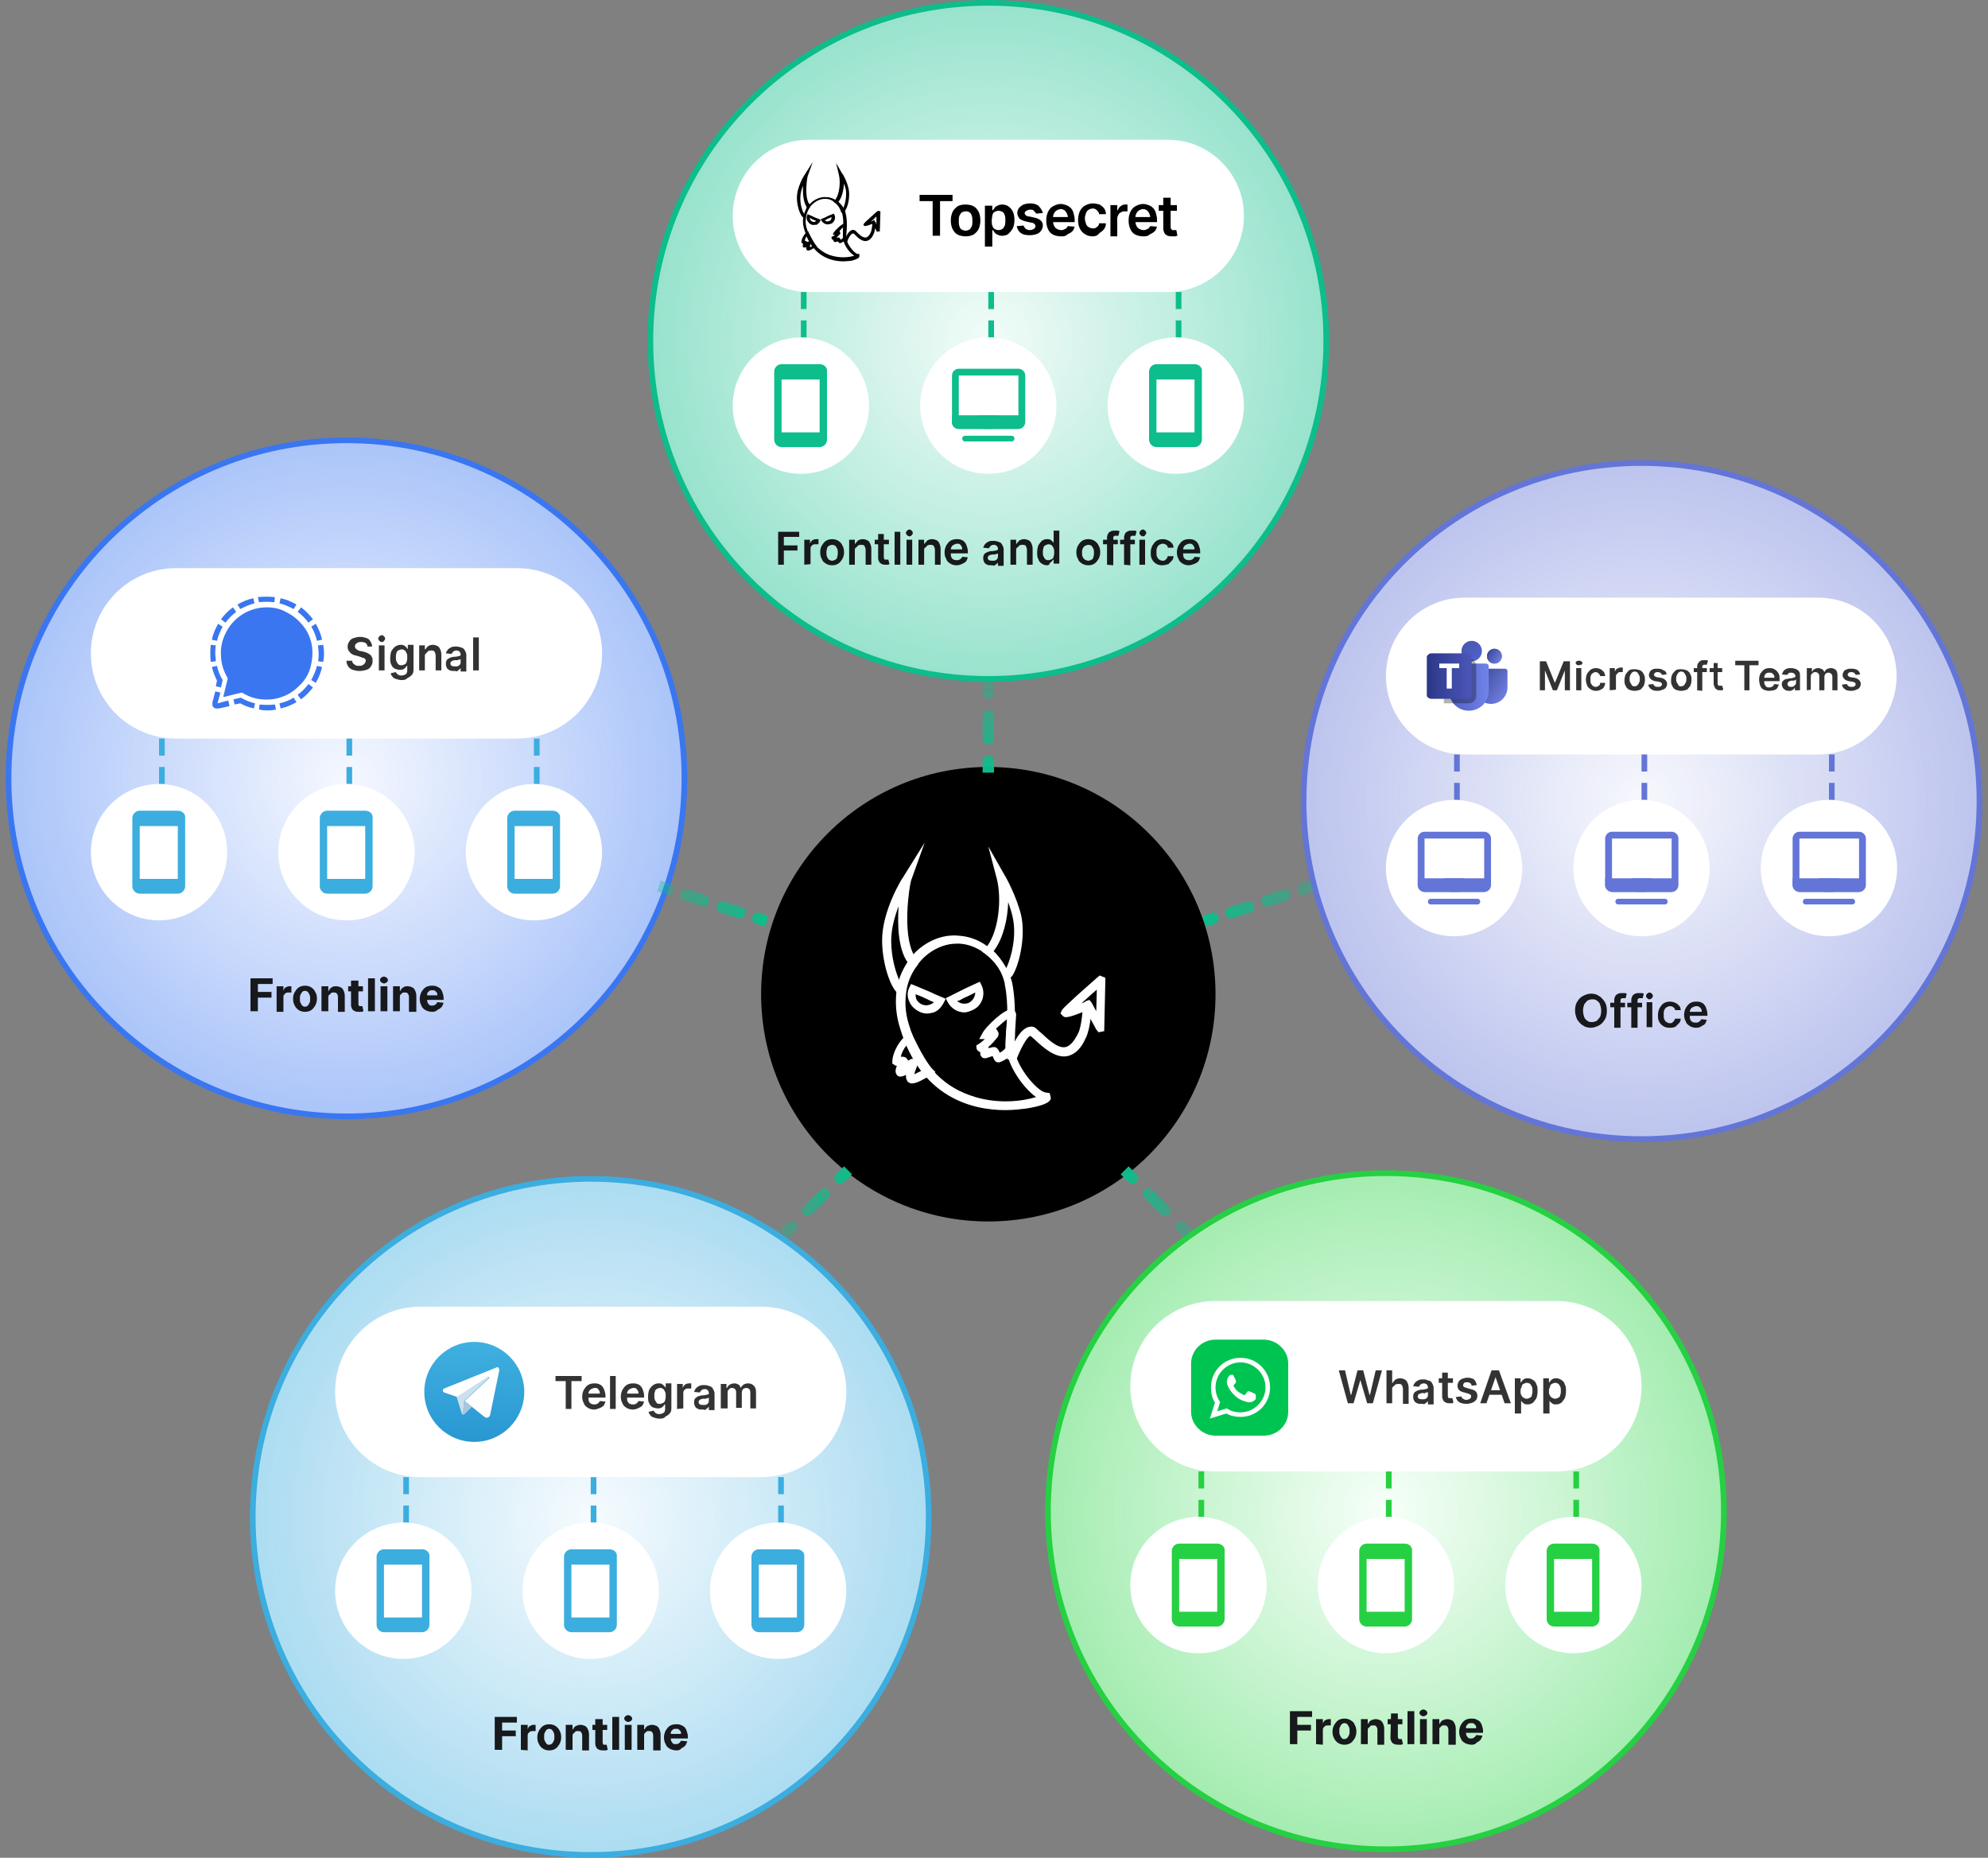 <?xml version="1.0" encoding="utf-8"?>
<!-- Generator: Adobe Illustrator 26.2.1, SVG Export Plug-In . SVG Version: 6.00 Build 0)  -->
<svg version="1.1" width="350" height="327" xmlns="http://www.w3.org/2000/svg" xmlns:xlink="http://www.w3.org/1999/xlink" x="0px" y="0px"
	 viewBox="0 0 350 327" style="enable-background:new 0 0 350 327;" xml:space="preserve">
<rect x="0" y="0" width="350" height="327" fill="#808080" stroke="none"/>
<style type="text/css">
	.st0{fill:#FFFFFF;}
	.st1{fill:#6375D7;fill-opacity:5.000000e-02;}
	.st2{fill:url(#SVGID_1_);fill-opacity:0.4;}
	.st3{clip-path:url(#SVGID_00000016051694535624194610000011144523959180148394_);}
	.st4{fill:url(#SVGID_00000123398765147151995670000002698881751708609931_);}
	.st5{fill:url(#SVGID_00000066514857754170678550000015534346706902574014_);}
	.st6{fill:#34439E;}
	.st7{fill:url(#SVGID_00000157275103471043501410000008698482015687793045_);}
	.st8{fill:url(#SVGID_00000022548217630123892230000016779902709294744982_);}
	.st9{fill-opacity:0.3;}
	.st10{fill:url(#SVGID_00000131345639051955242670000005923051940025993609_);}
	.st11{fill:#333333;}
	.st12{fill:none;stroke:#6375D7;stroke-dasharray:3,2;}
	.st13{clip-path:url(#SVGID_00000116937236173405239690000001582268829946372493_);}
	.st14{fill:#6375D7;}
	.st15{fill-rule:evenodd;clip-rule:evenodd;fill:#6375D7;}
	.st16{clip-path:url(#SVGID_00000052087163966130041660000016430303450123470468_);}
	.st17{clip-path:url(#SVGID_00000005265421027324005410000017510054251529622661_);}
	.st18{fill:#17191C;}
	.st19{fill:none;stroke:#6375D7;}
	.st20{fill:#3A76F0;fill-opacity:5.000000e-02;}
	.st21{fill:url(#SVGID_00000008130714262244017990000010892244706618134942_);fill-opacity:0.4;}
	.st22{fill:#3A76F0;}
	.st23{fill:none;stroke:#3CADDF;stroke-dasharray:3,2;}
	.st24{clip-path:url(#SVGID_00000019666709640323443330000013218468102661765799_);}
	.st25{fill:#3CADDF;}
	.st26{clip-path:url(#SVGID_00000179642529556972651860000008018883116154719631_);}
	.st27{clip-path:url(#SVGID_00000008834005425493048910000013414993998426849934_);}
	.st28{fill:none;stroke:#3A76F0;}
	.st29{fill:#3CADDF;fill-opacity:5.000000e-02;}
	.st30{fill:url(#SVGID_00000183223139728570367410000011902452075094860445_);fill-opacity:0.4;}
	.st31{fill:url(#SVGID_00000021078289038166154810000010271248705665052341_);}
	.st32{fill:#A9C6DE;}
	.st33{fill:#CCE0ED;}
	.st34{clip-path:url(#SVGID_00000116945882555384330320000001497183423168372633_);}
	.st35{clip-path:url(#SVGID_00000024686244523578386060000005076703513777770169_);}
	.st36{clip-path:url(#SVGID_00000029015263533127332650000000250202159853441726_);}
	.st37{fill:none;stroke:#3CADDF;}
	.st38{fill:#5EFA7A;fill-opacity:5.000000e-02;}
	.st39{fill:url(#SVGID_00000052826629791523783250000011151160210024793787_);fill-opacity:0.4;}
	.st40{fill:none;}
	.st41{fill:#00C451;}
	.st42{fill:none;stroke:#26D043;stroke-dasharray:3,2;}
	.st43{fill:#26D043;}
	.st44{fill:none;stroke:#26D043;}
	.st45{fill:#0DBD8B;fill-opacity:5.000000e-02;}
	.st46{fill:url(#SVGID_00000128449334186753538150000015423073870906054791_);fill-opacity:0.4;}
	.st47{fill:none;stroke:#0DBD8B;stroke-dasharray:3,2;}
	.st48{fill:#0DBD8B;}
	.st49{clip-path:url(#SVGID_00000116939277580721110990000017590439413959958148_);}
	.st50{fill-rule:evenodd;clip-rule:evenodd;fill:#0DBD8B;}
	.st51{fill:none;stroke:#0DBD8B;}
	.st52{fill:url(#SVGID_00000141417600336344552160000011190427530984004501_);}
	.st53{fill:url(#SVGID_00000009586005955921894080000000426495984696637118_);}
	.st54{fill:url(#SVGID_00000147215168560747305270000016373576085538506386_);}
	.st55{fill:url(#SVGID_00000058563365138913446330000013317934237438310797_);}
	.st56{fill:url(#SVGID_00000080900478428134806690000004272127382252761489_);}
</style>
<path class="st0" d="M289,81.5L289,81.5c32.9,0,59.5,26.6,59.5,59.5l0,0c0,32.9-26.6,59.5-59.5,59.5l0,0
	c-32.9,0-59.5-26.6-59.5-59.5l0,0C229.5,108.1,256.1,81.5,289,81.5z"/>
<path class="st1" d="M289,81.5L289,81.5c32.9,0,59.5,26.6,59.5,59.5l0,0c0,32.9-26.6,59.5-59.5,59.5l0,0
	c-32.9,0-59.5-26.6-59.5-59.5l0,0C229.5,108.1,256.1,81.5,289,81.5z"/>
<radialGradient id="SVGID_1_" cx="-235.433" cy="-4.067" r="1" gradientTransform="matrix(3.673941e-15 60 -60 3.673941e-15 45.002 14267.001)" gradientUnits="userSpaceOnUse">
	<stop  offset="0" style="stop-color:#6375D7;stop-opacity:0"/>
	<stop  offset="1" style="stop-color:#6375D7"/>
</radialGradient>
<path class="st2" d="M289,81.5L289,81.5c32.9,0,59.5,26.6,59.5,59.5l0,0c0,32.9-26.6,59.5-59.5,59.5l0,0
	c-32.9,0-59.5-26.6-59.5-59.5l0,0C229.5,108.1,256.1,81.5,289,81.5z"/>
<g>
	<path class="st0" d="M257.8,105.2h62.3c7.6,0,13.8,6.2,13.8,13.8l0,0c0,7.6-6.2,13.8-13.8,13.8h-62.3c-7.6,0-13.8-6.2-13.8-13.8
		l0,0C244,111.4,250.2,105.2,257.8,105.2z"/>
	<g>
		<g>
			<defs>
				<rect id="SVGID_00000183245638728825085870000005067598849728996271_" x="251.2" y="111.9" width="14.2" height="14.2"/>
			</defs>
			<clipPath id="SVGID_00000156588364502776886960000016599179116695094937_">
				<use xlink:href="#SVGID_00000183245638728825085870000005067598849728996271_"  style="overflow:visible;"/>
			</clipPath>
			<g style="clip-path:url(#SVGID_00000156588364502776886960000016599179116695094937_);">
				
					<linearGradient id="SVGID_00000093151700022251362210000016142564593060133552_" gradientUnits="userSpaceOnUse" x1="259.416" y1="632.217" x2="265.237" y2="636.021" gradientTransform="matrix(1 0 0 1 0 -514)">
					<stop  offset="0" style="stop-color:#364088"/>
					<stop  offset="1" style="stop-color:#6E7EE1"/>
				</linearGradient>
				<path style="fill:url(#SVGID_00000093151700022251362210000016142564593060133552_);" d="M259.6,118.1c0-0.2,0.2-0.4,0.4-0.4h5
					c0.2,0,0.4,0.2,0.4,0.4v2.9c0,1.6-1.3,2.9-2.9,2.9s-2.9-1.3-2.9-2.9V118.1z"/>
				
					<linearGradient id="SVGID_00000155864596637701550980000004463707974529039771_" gradientUnits="userSpaceOnUse" x1="255.134" y1="634.95" x2="262.212" y2="634.95" gradientTransform="matrix(1 0 0 1 0 -514)">
					<stop  offset="0" style="stop-color:#515FC4"/>
					<stop  offset="1" style="stop-color:#7084EA"/>
				</linearGradient>
				<path style="fill:url(#SVGID_00000155864596637701550980000004463707974529039771_);" d="M255.1,117.3c0-0.3,0.2-0.5,0.5-0.5h6
					c0.3,0,0.5,0.2,0.5,0.5v4.3c0,2-1.6,3.5-3.5,3.5c-2,0-3.5-1.6-3.5-3.5V117.3z"/>
				<circle class="st6" cx="263.1" cy="115.5" r="1.3"/>
				
					<linearGradient id="SVGID_00000021809589771354668220000011169301669026832830_" gradientUnits="userSpaceOnUse" x1="261.634" y1="628.468" x2="264.198" y2="630.273" gradientTransform="matrix(1 0 0 1 0 -514)">
					<stop  offset="0" style="stop-color:#364088"/>
					<stop  offset="1" style="stop-color:#6E7EE1"/>
				</linearGradient>
				<circle style="fill:url(#SVGID_00000021809589771354668220000011169301669026832830_);" cx="263.1" cy="115.5" r="1.3"/>
				
					<linearGradient id="SVGID_00000148643205161566501230000015072780809507764617_" gradientUnits="userSpaceOnUse" x1="257.936" y1="627.242" x2="260.211" y2="629.896" gradientTransform="matrix(1 0 0 1 0 -514)">
					<stop  offset="0" style="stop-color:#4858AE"/>
					<stop  offset="1" style="stop-color:#4E60CE"/>
				</linearGradient>
				<circle style="fill:url(#SVGID_00000148643205161566501230000015072780809507764617_);" cx="259.1" cy="114.6" r="1.8"/>
				<g>
					<path class="st9" d="M254.2,117.2c0-0.7,0.6-1.3,1.3-1.3h3.1c0.7,0,1.3,0.6,1.3,1.3v5.3c0,0.7-0.6,1.3-1.3,1.3h-4.4
						L254.2,117.2L254.2,117.2z"/>
				</g>
				
					<linearGradient id="SVGID_00000124881100785984986320000006749414501287015598_" gradientUnits="userSpaceOnUse" x1="251.153" y1="633" x2="259.116" y2="633" gradientTransform="matrix(1 0 0 1 0 -514)">
					<stop  offset="0" style="stop-color:#2A3887"/>
					<stop  offset="1" style="stop-color:#4C56B9"/>
				</linearGradient>
				<path style="fill:url(#SVGID_00000124881100785984986320000006749414501287015598_);" d="M252,115h6.2c0.5,0,0.9,0.4,0.9,0.9
					v6.2c0,0.5-0.4,0.9-0.9,0.9H252c-0.5,0-0.9-0.4-0.9-0.9v-6.2C251.2,115.4,251.5,115,252,115z"/>
				<path class="st0" d="M256.9,116.8h-3.5v0.8h1.3v3.6h0.9v-3.6h1.3V116.8z"/>
			</g>
		</g>
	</g>
	<path class="st11" d="M271.1,116.4h1.1l1.5,3.7h0.1l1.5-3.7h1.1v5.1h-0.9V118l0,0l-1.4,3.5h-0.7L272,118l0,0v3.5h-0.9L271.1,116.4
		L271.1,116.4z M277.5,121.5v-3.9h0.9v3.9H277.5z M278,117.1c-0.1,0-0.3,0-0.4-0.1s-0.2-0.2-0.2-0.3c0-0.1,0.1-0.3,0.2-0.3
		c0.1-0.1,0.2-0.1,0.4-0.1c0.1,0,0.3,0,0.4,0.1s0.2,0.2,0.2,0.3c0,0.1-0.1,0.3-0.2,0.3C278.2,117,278.1,117.1,278,117.1z M281,121.6
		c-0.4,0-0.7-0.1-1-0.3c-0.3-0.2-0.5-0.4-0.6-0.7c-0.1-0.3-0.2-0.6-0.2-1s0.1-0.7,0.2-1c0.2-0.3,0.4-0.5,0.6-0.7
		c0.3-0.2,0.6-0.3,1-0.3c0.3,0,0.6,0.1,0.8,0.2c0.2,0.1,0.4,0.3,0.6,0.5c0.1,0.2,0.2,0.5,0.2,0.7h-0.9c0-0.2-0.1-0.3-0.3-0.5
		c-0.1-0.1-0.3-0.2-0.5-0.2s-0.3,0.1-0.5,0.2c-0.1,0.1-0.3,0.2-0.3,0.4c-0.1,0.2-0.1,0.4-0.1,0.7c0,0.3,0,0.5,0.1,0.7
		s0.2,0.3,0.3,0.4c0.1,0.1,0.3,0.2,0.5,0.2c0.1,0,0.3,0,0.4-0.1s0.2-0.1,0.3-0.2s0.1-0.2,0.1-0.4h0.9c0,0.3-0.1,0.5-0.2,0.7
		s-0.3,0.4-0.6,0.5C281.6,121.5,281.4,121.6,281,121.6z M283.4,121.5v-3.9h0.9v0.6l0,0c0.1-0.2,0.2-0.4,0.4-0.5
		c0.2-0.1,0.4-0.2,0.6-0.2c0.1,0,0.1,0,0.2,0s0.1,0,0.2,0v0.8c0,0-0.1,0-0.2,0s-0.2,0-0.2,0c-0.2,0-0.3,0-0.4,0.1s-0.2,0.2-0.3,0.3
		c-0.1,0.1-0.1,0.3-0.1,0.4v2.3L283.4,121.5L283.4,121.5z M287.8,121.6c-0.4,0-0.7-0.1-1-0.2c-0.3-0.2-0.5-0.4-0.6-0.7
		c-0.2-0.3-0.2-0.6-0.2-1s0.1-0.7,0.2-1c0.2-0.3,0.4-0.5,0.6-0.7c0.3-0.2,0.6-0.2,1-0.2s0.7,0.1,1,0.2c0.3,0.2,0.5,0.4,0.6,0.7
		c0.2,0.3,0.2,0.6,0.2,1s-0.1,0.7-0.2,1c-0.2,0.3-0.4,0.5-0.6,0.7C288.5,121.5,288.1,121.6,287.8,121.6z M287.8,120.8
		c0.2,0,0.4-0.1,0.5-0.2s0.2-0.3,0.3-0.5c0.1-0.2,0.1-0.4,0.1-0.6s0-0.4-0.1-0.6s-0.2-0.3-0.3-0.5c-0.1-0.1-0.3-0.2-0.5-0.2
		s-0.4,0.1-0.5,0.2s-0.2,0.3-0.3,0.5c-0.1,0.2-0.1,0.4-0.1,0.6s0,0.4,0.1,0.6s0.2,0.3,0.3,0.5C287.4,120.8,287.6,120.8,287.8,120.8z
		 M293.4,118.7l-0.8,0.1c0-0.1-0.1-0.2-0.1-0.2c-0.1-0.1-0.1-0.1-0.2-0.2c-0.1,0-0.2-0.1-0.4-0.1c-0.2,0-0.3,0-0.5,0.1
		c-0.1,0.1-0.2,0.2-0.2,0.3c0,0.1,0,0.2,0.1,0.3c0.1,0.1,0.2,0.1,0.4,0.2l0.7,0.1c0.4,0.1,0.6,0.2,0.8,0.4c0.2,0.2,0.3,0.4,0.3,0.7
		c0,0.2-0.1,0.5-0.2,0.6c-0.1,0.2-0.3,0.3-0.6,0.4c-0.2,0.1-0.5,0.2-0.9,0.2c-0.5,0-0.9-0.1-1.1-0.3c-0.3-0.2-0.5-0.5-0.5-0.8
		l0.9-0.1c0,0.2,0.1,0.3,0.3,0.4c0.1,0.1,0.3,0.1,0.5,0.1s0.4,0,0.5-0.1s0.2-0.2,0.2-0.3c0-0.1,0-0.2-0.1-0.3
		c-0.1-0.1-0.2-0.1-0.4-0.2l-0.7-0.1c-0.4-0.1-0.6-0.2-0.8-0.4c-0.2-0.2-0.3-0.4-0.3-0.7c0-0.2,0.1-0.4,0.2-0.6s0.3-0.3,0.5-0.4
		s0.5-0.1,0.8-0.1c0.5,0,0.8,0.1,1.1,0.3C293.2,118.1,293.4,118.3,293.4,118.7z M296,121.6c-0.4,0-0.7-0.1-1-0.2
		c-0.3-0.2-0.5-0.4-0.6-0.7c-0.2-0.3-0.2-0.6-0.2-1s0.1-0.7,0.2-1c0.2-0.3,0.4-0.5,0.6-0.7c0.3-0.2,0.6-0.2,1-0.2s0.7,0.1,1,0.2
		c0.3,0.2,0.5,0.4,0.6,0.7c0.2,0.3,0.2,0.6,0.2,1s-0.1,0.7-0.2,1c-0.2,0.3-0.4,0.5-0.6,0.7C296.7,121.5,296.3,121.6,296,121.6z
		 M296,120.8c0.2,0,0.4-0.1,0.5-0.2s0.2-0.3,0.3-0.5c0.1-0.2,0.1-0.4,0.1-0.6s0-0.4-0.1-0.6s-0.2-0.3-0.3-0.5
		c-0.1-0.1-0.3-0.2-0.5-0.2s-0.4,0.1-0.5,0.2s-0.2,0.3-0.3,0.5c-0.1,0.2-0.1,0.4-0.1,0.6s0,0.4,0.1,0.6s0.2,0.3,0.3,0.5
		C295.6,120.8,295.7,120.8,296,120.8z M300.5,117.6v0.7h-2.3v-0.7H300.5z M298.8,121.5v-4.2c0-0.3,0.1-0.5,0.2-0.6
		c0.1-0.2,0.3-0.3,0.4-0.4c0.2-0.1,0.4-0.1,0.6-0.1s0.3,0,0.4,0s0.2,0,0.3,0.1l-0.2,0.7h-0.1c-0.1,0-0.1,0-0.2,0
		c-0.2,0-0.3,0-0.4,0.1s-0.1,0.2-0.1,0.3v4.2L298.8,121.5L298.8,121.5z M303.2,117.6v0.7H301v-0.7H303.2z M301.5,116.7h0.9v3.6
		c0,0.1,0,0.2,0.1,0.3c0,0.1,0.1,0.1,0.2,0.1s0.1,0,0.2,0s0.1,0,0.2,0h0.1l0.2,0.7c0,0-0.1,0-0.2,0.1c-0.1,0-0.2,0-0.3,0
		c-0.2,0-0.4,0-0.6-0.1s-0.3-0.2-0.4-0.4c-0.1-0.2-0.2-0.4-0.2-0.6v-3.7H301.5z M305.5,117.1v-0.8h4.1v0.8H308v4.4h-0.9v-4.4H305.5z
		 M311.5,121.6c-0.4,0-0.7-0.1-1-0.2c-0.3-0.2-0.5-0.4-0.6-0.7c-0.1-0.3-0.2-0.7-0.2-1.1s0.1-0.7,0.2-1c0.2-0.3,0.4-0.5,0.6-0.7
		c0.3-0.2,0.6-0.3,1-0.3c0.2,0,0.5,0,0.7,0.1s0.4,0.2,0.6,0.4c0.2,0.2,0.3,0.4,0.4,0.6s0.1,0.5,0.1,0.9v0.3h-3.2v-0.6h2.3
		c0-0.2,0-0.3-0.1-0.5c-0.1-0.1-0.2-0.2-0.3-0.3c-0.1-0.1-0.3-0.1-0.5-0.1s-0.3,0-0.5,0.1c-0.1,0.1-0.3,0.2-0.3,0.4
		c-0.1,0.1-0.1,0.3-0.1,0.5v0.5c0,0.2,0,0.4,0.1,0.6s0.2,0.3,0.3,0.4c0.1,0.1,0.3,0.1,0.5,0.1c0.1,0,0.3,0,0.4-0.1
		c0.1,0,0.2-0.1,0.3-0.2c0.1-0.1,0.1-0.2,0.2-0.3l0.8,0.1c-0.1,0.2-0.2,0.4-0.3,0.6c-0.1,0.2-0.3,0.3-0.6,0.4
		C312.1,121.5,311.8,121.6,311.5,121.6z M315.1,121.6c-0.2,0-0.5,0-0.7-0.1s-0.3-0.2-0.5-0.4c-0.1-0.2-0.2-0.4-0.2-0.6
		s0-0.4,0.1-0.5s0.2-0.3,0.3-0.3c0.1-0.1,0.3-0.2,0.5-0.2s0.4-0.1,0.5-0.1c0.2,0,0.4,0,0.6-0.1c0.1,0,0.2-0.1,0.3-0.1
		c0.1,0,0.1-0.1,0.1-0.2l0,0c0-0.2-0.1-0.3-0.2-0.4s-0.3-0.2-0.5-0.2s-0.4,0-0.5,0.1s-0.2,0.2-0.3,0.3l-0.9-0.1
		c0.1-0.2,0.2-0.4,0.3-0.6c0.2-0.2,0.3-0.3,0.6-0.4c0.2-0.1,0.5-0.1,0.7-0.1s0.4,0,0.6,0.1c0.2,0,0.4,0.1,0.5,0.2
		c0.2,0.1,0.3,0.2,0.4,0.4c0.1,0.2,0.1,0.4,0.1,0.6v2.6H316V121l0,0c-0.1,0.1-0.1,0.2-0.2,0.3c-0.1,0.1-0.2,0.2-0.4,0.2
		C315.5,121.6,315.3,121.6,315.1,121.6z M315.3,120.9c0.2,0,0.3,0,0.5-0.1c0.1-0.1,0.2-0.2,0.3-0.3c0.1-0.1,0.1-0.3,0.1-0.4v-0.5
		c0,0-0.1,0-0.1,0.1c-0.1,0-0.1,0-0.2,0.1c-0.1,0-0.2,0-0.2,0h-0.2c-0.1,0-0.3,0-0.4,0.1c-0.1,0-0.2,0.1-0.3,0.2
		c-0.1,0.1-0.1,0.2-0.1,0.3c0,0.2,0.1,0.3,0.2,0.4C315,120.9,315.2,120.9,315.3,120.9z M318.1,121.5v-3.9h0.9v0.7l0,0
		c0.1-0.2,0.2-0.4,0.4-0.5c0.2-0.1,0.4-0.2,0.7-0.2c0.3,0,0.5,0.1,0.7,0.2s0.3,0.3,0.4,0.5l0,0c0.1-0.2,0.2-0.4,0.4-0.5
		c0.2-0.1,0.4-0.2,0.7-0.2c0.4,0,0.6,0.1,0.9,0.3c0.2,0.2,0.3,0.6,0.3,1v2.6h-0.9v-2.4c0-0.2-0.1-0.4-0.2-0.5s-0.3-0.2-0.5-0.2
		s-0.4,0.1-0.5,0.2s-0.2,0.3-0.2,0.5v2.4h-0.9V119c0-0.2-0.1-0.4-0.2-0.5s-0.3-0.2-0.5-0.2c-0.1,0-0.2,0-0.4,0.1
		c-0.1,0.1-0.2,0.2-0.3,0.3c-0.1,0.1-0.1,0.3-0.1,0.4v2.3L318.1,121.5L318.1,121.5z M327.5,118.7l-0.8,0.1c0-0.1-0.1-0.2-0.1-0.2
		c-0.1-0.1-0.1-0.1-0.2-0.2c-0.1,0-0.2-0.1-0.4-0.1c-0.2,0-0.3,0-0.5,0.1c-0.1,0.1-0.2,0.2-0.2,0.3c0,0.1,0,0.2,0.1,0.3
		c0.1,0.1,0.2,0.1,0.4,0.2l0.7,0.1c0.4,0.1,0.6,0.2,0.8,0.4c0.2,0.2,0.3,0.4,0.3,0.7c0,0.2-0.1,0.5-0.2,0.6
		c-0.1,0.2-0.3,0.3-0.6,0.4c-0.2,0.1-0.5,0.2-0.9,0.2c-0.5,0-0.9-0.1-1.1-0.3c-0.3-0.2-0.5-0.5-0.5-0.8l0.9-0.1
		c0,0.2,0.1,0.3,0.3,0.4c0.1,0.1,0.3,0.1,0.5,0.1s0.4,0,0.5-0.1s0.2-0.2,0.2-0.3c0-0.1,0-0.2-0.1-0.3c-0.1-0.1-0.2-0.1-0.4-0.2
		l-0.7-0.1c-0.4-0.1-0.6-0.2-0.8-0.4c-0.2-0.2-0.3-0.4-0.3-0.7c0-0.2,0.1-0.4,0.2-0.6s0.3-0.3,0.6-0.4c0.2-0.1,0.5-0.1,0.8-0.1
		c0.5,0,0.8,0.1,1.1,0.3C327.2,118.1,327.4,118.3,327.5,118.7z"/>
</g>
<g>
	<line class="st12" x1="256.5" y1="132.8" x2="256.5" y2="140.8"/>
	<path class="st0" d="M256,140.8L256,140.8c6.6,0,12,5.4,12,12l0,0c0,6.6-5.4,12-12,12l0,0c-6.6,0-12-5.4-12-12l0,0
		C244,146.2,249.4,140.8,256,140.8z"/>
	<g>
		<g>
			<defs>
				<rect id="SVGID_00000153694603646368372110000004208515951456662463_" x="249" y="145.8" width="14" height="14"/>
			</defs>
			<clipPath id="SVGID_00000127009704248513133310000015144540383824355239_">
				<use xlink:href="#SVGID_00000153694603646368372110000004208515951456662463_"  style="overflow:visible;"/>
			</clipPath>
			<g style="clip-path:url(#SVGID_00000127009704248513133310000015144540383824355239_);">
				<path class="st14" d="M249.6,155.8v-8.2c0-0.6,0.5-1.2,1.2-1.2h10.5c0.6,0,1.2,0.5,1.2,1.2v8.2c0,0.6-0.5,1.2-1.2,1.2h-10.5
					C250.1,156.9,249.6,156.4,249.6,155.8z M250.8,155.8h10.5v-8.2h-10.5L250.8,155.8L250.8,155.8z"/>
				<path class="st15" d="M249.6,154.6v1.2c0,0.6,0.5,1.2,1.2,1.2h5.8c0.6,0,1.2-0.5,1.2-1.2v-1.2h-1.2h-5.8H249.6z"/>
				<path class="st15" d="M254.2,154.6v1.2c0,0.6,0.5,1.2,1.2,1.2h5.8c0.6,0,1.2-0.5,1.2-1.2v-1.2h-1.2h-5.8H254.2z"/>
				<path class="st14" d="M251.9,158.2c-0.3,0-0.5,0.2-0.5,0.5s0.2,0.5,0.5,0.5V158.2z M260.1,159.2c0.3,0,0.5-0.2,0.5-0.5
					s-0.2-0.5-0.5-0.5V159.2z M251.9,159.2h8.2v-1h-8.2L251.9,159.2L251.9,159.2z"/>
			</g>
		</g>
	</g>
</g>
<g>
	<line class="st12" x1="289.5" y1="132.8" x2="289.5" y2="140.8"/>
	<path class="st0" d="M289,140.8L289,140.8c6.6,0,12,5.4,12,12l0,0c0,6.6-5.4,12-12,12l0,0c-6.6,0-12-5.4-12-12l0,0
		C277,146.2,282.4,140.8,289,140.8z"/>
	<g>
		<g>
			<defs>
				<rect id="SVGID_00000124876534582119438350000003359400981615314052_" x="282" y="145.8" width="14" height="14"/>
			</defs>
			<clipPath id="SVGID_00000168086725191773147540000005173180259942348221_">
				<use xlink:href="#SVGID_00000124876534582119438350000003359400981615314052_"  style="overflow:visible;"/>
			</clipPath>
			<g style="clip-path:url(#SVGID_00000168086725191773147540000005173180259942348221_);">
				<path class="st14" d="M282.6,155.8v-8.2c0-0.6,0.5-1.2,1.2-1.2h10.5c0.6,0,1.2,0.5,1.2,1.2v8.2c0,0.6-0.5,1.2-1.2,1.2h-10.5
					C283.1,156.9,282.6,156.4,282.6,155.8z M283.8,155.8h10.5v-8.2h-10.5V155.8z"/>
				<path class="st15" d="M282.6,154.6v1.2c0,0.6,0.5,1.2,1.2,1.2h5.8c0.6,0,1.2-0.5,1.2-1.2v-1.2h-1.2h-5.8H282.6z"/>
				<path class="st15" d="M287.2,154.6v1.2c0,0.6,0.5,1.2,1.2,1.2h5.8c0.6,0,1.2-0.5,1.2-1.2v-1.2h-1.2h-5.8H287.2z"/>
				<path class="st14" d="M284.9,158.2c-0.3,0-0.5,0.2-0.5,0.5s0.2,0.5,0.5,0.5V158.2z M293.1,159.2c0.3,0,0.5-0.2,0.5-0.5
					s-0.2-0.5-0.5-0.5V159.2z M284.9,159.2h8.2v-1h-8.2V159.2z"/>
			</g>
		</g>
	</g>
</g>
<g>
	<line class="st12" x1="322.5" y1="132.8" x2="322.5" y2="140.8"/>
	<path class="st0" d="M322,140.8L322,140.8c6.6,0,12,5.4,12,12l0,0c0,6.6-5.4,12-12,12l0,0c-6.6,0-12-5.4-12-12l0,0
		C310,146.2,315.4,140.8,322,140.8z"/>
	<g>
		<g>
			<defs>
				<rect id="SVGID_00000156581716322686181550000009542351643364329099_" x="315" y="145.8" width="14" height="14"/>
			</defs>
			<clipPath id="SVGID_00000071546456731192792970000001419931165789926304_">
				<use xlink:href="#SVGID_00000156581716322686181550000009542351643364329099_"  style="overflow:visible;"/>
			</clipPath>
			<g style="clip-path:url(#SVGID_00000071546456731192792970000001419931165789926304_);">
				<path class="st14" d="M315.6,155.8v-8.2c0-0.6,0.5-1.2,1.2-1.2h10.5c0.6,0,1.2,0.5,1.2,1.2v8.2c0,0.6-0.5,1.2-1.2,1.2h-10.5
					C316.1,156.9,315.6,156.4,315.6,155.8z M316.8,155.8h10.5v-8.2h-10.5V155.8z"/>
				<path class="st15" d="M315.6,154.6v1.2c0,0.6,0.5,1.2,1.2,1.2h5.8c0.6,0,1.2-0.5,1.2-1.2v-1.2h-1.2h-5.8H315.6z"/>
				<path class="st15" d="M320.2,154.6v1.2c0,0.6,0.5,1.2,1.2,1.2h5.8c0.6,0,1.2-0.5,1.2-1.2v-1.2h-1.2h-5.8H320.2z"/>
				<path class="st14" d="M317.9,158.2c-0.3,0-0.5,0.2-0.5,0.5s0.2,0.5,0.5,0.5V158.2z M326.1,159.2c0.3,0,0.5-0.2,0.5-0.5
					s-0.2-0.5-0.5-0.5V159.2z M317.9,159.2h8.2v-1h-8.2V159.2z"/>
			</g>
		</g>
	</g>
</g>
<path class="st18" d="M282.9,177.9c0,0.6-0.1,1.2-0.4,1.6c-0.2,0.4-0.6,0.8-1,1s-0.9,0.4-1.4,0.4s-1-0.1-1.4-0.4
	c-0.4-0.2-0.7-0.6-1-1c-0.2-0.4-0.4-1-0.4-1.6s0.1-1.2,0.4-1.6c0.2-0.4,0.6-0.8,1-1s0.9-0.4,1.4-0.4s1,0.1,1.4,0.4
	c0.4,0.2,0.7,0.6,1,1C282.8,176.8,282.9,177.3,282.9,177.9z M281.9,177.9c0-0.4-0.1-0.8-0.2-1.1s-0.3-0.5-0.6-0.7
	c-0.2-0.2-0.5-0.2-0.8-0.2s-0.6,0.1-0.8,0.2c-0.2,0.2-0.4,0.4-0.6,0.7c-0.1,0.3-0.2,0.7-0.2,1.1c0,0.4,0.1,0.8,0.2,1.1
	s0.3,0.5,0.6,0.7c0.2,0.2,0.5,0.2,0.8,0.2s0.6-0.1,0.8-0.2c0.2-0.2,0.4-0.4,0.6-0.7C281.8,178.8,281.9,178.4,281.9,177.9z
	 M286.1,176.5v0.8h-2.6v-0.8H286.1z M284.2,180.8V176c0-0.3,0.1-0.5,0.2-0.7s0.3-0.3,0.5-0.4c0.2-0.1,0.4-0.1,0.7-0.1
	c0.2,0,0.3,0,0.5,0c0.1,0,0.2,0.1,0.3,0.1l-0.2,0.8c0,0-0.1,0-0.2,0s-0.1,0-0.2,0c-0.2,0-0.3,0-0.4,0.1s-0.1,0.2-0.1,0.4v4.7h-1.1
	V180.8z M289.1,176.5v0.8h-2.6v-0.8H289.1z M287.2,180.8V176c0-0.3,0.1-0.5,0.2-0.7s0.3-0.3,0.5-0.4c0.2-0.1,0.4-0.1,0.7-0.1
	c0.2,0,0.3,0,0.5,0c0.1,0,0.2,0.1,0.3,0.1l-0.2,0.8c0,0-0.1,0-0.2,0s-0.1,0-0.2,0c-0.2,0-0.3,0-0.4,0.1s-0.1,0.2-0.1,0.4v4.7h-1.1
	V180.8z M289.9,180.8v-4.4h1v4.4H289.9z M290.4,175.9c-0.2,0-0.3-0.1-0.4-0.2c-0.1-0.1-0.2-0.2-0.2-0.4s0.1-0.3,0.2-0.4
	c0.1-0.1,0.3-0.2,0.4-0.2c0.2,0,0.3,0.1,0.4,0.2c0.1,0.1,0.2,0.2,0.2,0.4s-0.1,0.3-0.2,0.4C290.7,175.8,290.6,175.9,290.4,175.9z
	 M293.9,180.9c-0.4,0-0.8-0.1-1.1-0.3c-0.3-0.2-0.6-0.5-0.7-0.8c-0.2-0.3-0.2-0.7-0.2-1.2c0-0.4,0.1-0.8,0.3-1.2
	c0.2-0.3,0.4-0.6,0.7-0.8c0.3-0.2,0.7-0.3,1.1-0.3s0.7,0.1,0.9,0.2c0.3,0.1,0.5,0.3,0.7,0.5s0.3,0.5,0.3,0.8h-1
	c0-0.2-0.1-0.4-0.3-0.5c-0.1-0.1-0.3-0.2-0.6-0.2c-0.2,0-0.4,0.1-0.6,0.2c-0.2,0.1-0.3,0.3-0.4,0.5s-0.1,0.5-0.1,0.8s0,0.6,0.1,0.8
	s0.2,0.4,0.4,0.5c0.2,0.1,0.3,0.2,0.6,0.2c0.2,0,0.3,0,0.4-0.1s0.2-0.1,0.3-0.3c0.1-0.1,0.1-0.2,0.2-0.4h1c0,0.3-0.1,0.6-0.3,0.8
	c-0.2,0.2-0.4,0.4-0.6,0.6C294.6,180.9,294.3,180.9,293.9,180.9z M298.6,180.9c-0.4,0-0.8-0.1-1.1-0.3c-0.3-0.2-0.6-0.4-0.7-0.8
	c-0.2-0.3-0.3-0.7-0.3-1.2c0-0.4,0.1-0.8,0.3-1.2c0.2-0.3,0.4-0.6,0.7-0.8c0.3-0.2,0.7-0.3,1.1-0.3c0.3,0,0.5,0,0.8,0.1
	c0.2,0.1,0.5,0.2,0.6,0.4c0.2,0.2,0.3,0.4,0.4,0.7s0.2,0.6,0.2,1v0.3H297v-0.7h2.6c0-0.2,0-0.4-0.1-0.5c-0.1-0.2-0.2-0.3-0.4-0.4
	c-0.1-0.1-0.3-0.1-0.5-0.1s-0.4,0.1-0.6,0.2c-0.2,0.1-0.3,0.2-0.4,0.4s-0.1,0.3-0.1,0.5v0.6c0,0.3,0,0.5,0.1,0.7s0.2,0.3,0.4,0.4
	c0.2,0.1,0.4,0.1,0.6,0.1c0.1,0,0.3,0,0.4-0.1c0.1,0,0.2-0.1,0.3-0.2c0.1-0.1,0.2-0.2,0.2-0.3l1,0.1c-0.1,0.3-0.2,0.5-0.3,0.7
	c-0.2,0.2-0.4,0.3-0.6,0.4C299.2,180.9,298.9,180.9,298.6,180.9z"/>
<path class="st19" d="M289,81.5L289,81.5c32.9,0,59.5,26.6,59.5,59.5l0,0c0,32.9-26.6,59.5-59.5,59.5l0,0
	c-32.9,0-59.5-26.6-59.5-59.5l0,0C229.5,108.1,256.1,81.5,289,81.5z"/>
<path class="st0" d="M61,77.5L61,77.5c32.9,0,59.5,26.6,59.5,59.5l0,0c0,32.9-26.6,59.5-59.5,59.5l0,0c-32.9,0-59.5-26.6-59.5-59.5
	l0,0C1.5,104.1,28.1,77.5,61,77.5z"/>
<path class="st20" d="M61,77.5L61,77.5c32.9,0,59.5,26.6,59.5,59.5l0,0c0,32.9-26.6,59.5-59.5,59.5l0,0c-32.9,0-59.5-26.6-59.5-59.5
	l0,0C1.5,104.1,28.1,77.5,61,77.5z"/>
<radialGradient id="SVGID_00000104699013227383530890000014750721797153995178_" cx="-235.433" cy="-4.067" r="1" gradientTransform="matrix(3.673941e-15 60 -60 3.673941e-15 -182.998 14263.005)" gradientUnits="userSpaceOnUse">
	<stop  offset="0" style="stop-color:#3A76F0;stop-opacity:0"/>
	<stop  offset="1" style="stop-color:#3A76F0"/>
</radialGradient>
<path style="fill:url(#SVGID_00000104699013227383530890000014750721797153995178_);fill-opacity:0.4;" d="M61,77.5L61,77.5
	c32.9,0,59.5,26.6,59.5,59.5l0,0c0,32.9-26.6,59.5-59.5,59.5l0,0c-32.9,0-59.5-26.6-59.5-59.5l0,0C1.5,104.1,28.1,77.5,61,77.5z"/>
<g>
	<path class="st0" d="M31,100h60c8.3,0,15,6.7,15,15l0,0c0,8.3-6.7,15-15,15H31c-8.3,0-15-6.7-15-15l0,0C16,106.7,22.7,100,31,100z"
		/>
	<path class="st22" d="M44.6,105.3l0.2,0.9c-0.9,0.2-1.7,0.6-2.5,1l-0.5-0.8C42.7,105.9,43.6,105.5,44.6,105.3z M49.4,105.3
		l-0.2,0.9c0.9,0.2,1.7,0.6,2.5,1l0.5-0.8C51.3,105.9,50.4,105.5,49.4,105.3z M38.4,109.8c-0.5,0.9-0.9,1.8-1.1,2.8l0.9,0.2
		c0.2-0.9,0.6-1.7,1-2.5L38.4,109.8z M37.9,115c0-0.5,0-0.9,0.1-1.4l-0.9-0.1c-0.1,1-0.1,2,0,3l0.9-0.1
		C38,115.9,37.9,115.5,37.9,115z M52.2,123.6l-0.5-0.8c-0.8,0.5-1.6,0.8-2.5,1l0.2,0.9C50.4,124.5,51.3,124.1,52.2,123.6z M56.1,115
		c0,0.5,0,0.9-0.1,1.4l0.9,0.1c0.2-1,0.2-2,0-3l-0.9,0.1C56,114.1,56.1,114.5,56.1,115z M56.7,117.4l-0.9-0.2
		c-0.2,0.9-0.6,1.7-1,2.5l0.8,0.5C56.1,119.3,56.5,118.4,56.7,117.4z M48.4,124c-0.9,0.1-1.8,0.1-2.7,0l-0.1,0.9c1,0.2,2,0.2,3,0
		L48.4,124z M54.3,120.4c-0.5,0.7-1.2,1.4-1.9,1.9l0.6,0.8c0.8-0.6,1.5-1.3,2.1-2.1L54.3,120.4z M52.4,107.7
		c0.7,0.5,1.4,1.2,1.9,1.9l0.8-0.6c-0.6-0.8-1.3-1.5-2.1-2.1L52.4,107.7z M39.7,109.6c0.5-0.7,1.2-1.4,1.9-1.9l-0.6-0.8
		c-0.8,0.6-1.5,1.3-2.1,2.1L39.7,109.6z M55.6,109.8l-0.8,0.5c0.5,0.8,0.8,1.6,1,2.5l0.9-0.2C56.5,111.6,56.1,110.7,55.6,109.8z
		 M45.6,106c0.9-0.1,1.8-0.1,2.7,0l0.1-0.9c-1-0.1-2-0.1-3,0L45.6,106z M40.2,123.3l-1.9,0.5l0.5-1.9l-0.9-0.2l-0.5,1.9
		c0,0.2,0,0.3,0,0.5s0.1,0.3,0.2,0.4c0.1,0.1,0.3,0.2,0.4,0.2c0.2,0,0.3,0,0.5,0l1.9-0.4L40.2,123.3z M38,120.8l0.9,0.2l0.3-1.3
		c-0.5-0.8-0.8-1.6-1-2.5l-0.9,0.2c0.2,0.8,0.5,1.6,0.9,2.4L38,120.8z M42.4,122.8l-1.3,0.3l0.2,0.9l1-0.2c0.7,0.4,1.5,0.7,2.4,0.9
		l0.2-0.9C44,123.6,43.1,123.2,42.4,122.8L42.4,122.8z M47,106.9c-1.5,0-2.9,0.4-4.1,1.1c-1.2,0.7-2.3,1.8-3,3.1
		c-0.7,1.3-1.1,2.7-1,4.2c0,1.5,0.5,2.9,1.2,4.1l-0.8,3.3l3.3-0.8c1.1,0.7,2.3,1.1,3.5,1.2c1.3,0.1,2.5,0,3.7-0.5
		c1.2-0.4,2.2-1.2,3.1-2.1c0.9-0.9,1.5-2,1.8-3.2s0.4-2.5,0.2-3.7s-0.7-2.4-1.5-3.4s-1.7-1.8-2.9-2.4
		C49.5,107.2,48.3,106.9,47,106.9z"/>
	<path class="st11" d="M64.7,113.8c0-0.2-0.1-0.4-0.3-0.6c-0.2-0.1-0.4-0.2-0.8-0.2c-0.2,0-0.4,0-0.6,0.1c-0.2,0.1-0.3,0.2-0.4,0.3
		c-0.1,0.1-0.1,0.2-0.1,0.4c0,0.1,0,0.2,0.1,0.3c0.1,0.1,0.1,0.2,0.2,0.2c0.1,0.1,0.2,0.1,0.3,0.2c0.1,0,0.2,0.1,0.4,0.1l0.5,0.1
		c0.2,0.1,0.4,0.1,0.6,0.2c0.2,0.1,0.4,0.2,0.5,0.3c0.2,0.1,0.3,0.3,0.4,0.5s0.1,0.4,0.1,0.7c0,0.3-0.1,0.6-0.3,0.9
		c-0.2,0.3-0.4,0.5-0.8,0.6c-0.3,0.1-0.7,0.2-1.2,0.2s-0.8-0.1-1.2-0.2c-0.3-0.1-0.6-0.3-0.8-0.6c-0.2-0.3-0.3-0.6-0.3-1h1
		c0,0.2,0.1,0.4,0.2,0.5c0.1,0.1,0.3,0.2,0.4,0.3c0.2,0.1,0.4,0.1,0.6,0.1c0.2,0,0.4,0,0.6-0.1c0.2-0.1,0.3-0.2,0.4-0.3
		c0.1-0.1,0.1-0.3,0.2-0.4c0-0.2,0-0.3-0.1-0.4s-0.2-0.2-0.4-0.2c-0.2-0.1-0.3-0.1-0.5-0.2l-0.7-0.2c-0.5-0.1-0.9-0.3-1.1-0.6
		c-0.3-0.3-0.4-0.6-0.4-1c0-0.3,0.1-0.6,0.3-0.9s0.4-0.5,0.8-0.6c0.3-0.1,0.7-0.2,1.1-0.2c0.4,0,0.8,0.1,1.1,0.2s0.6,0.3,0.7,0.6
		c0.2,0.3,0.3,0.5,0.3,0.9C65.5,113.8,64.7,113.8,64.7,113.8z M66.7,118v-4.4h1v4.4H66.7z M67.2,113c-0.2,0-0.3-0.1-0.4-0.2
		s-0.2-0.2-0.2-0.4c0-0.2,0.1-0.3,0.2-0.4s0.3-0.2,0.4-0.2c0.2,0,0.3,0.1,0.4,0.2s0.2,0.2,0.2,0.4c0,0.2-0.1,0.3-0.2,0.4
		C67.5,113,67.4,113,67.2,113z M70.7,119.7c-0.4,0-0.7-0.1-1-0.2s-0.5-0.2-0.6-0.4c-0.2-0.2-0.3-0.4-0.3-0.6l0.9-0.2
		c0,0.1,0.1,0.2,0.2,0.3c0.1,0.1,0.2,0.2,0.3,0.2c0.1,0.1,0.3,0.1,0.5,0.1c0.3,0,0.5-0.1,0.7-0.2s0.3-0.4,0.3-0.7v-0.8h-0.1
		c-0.1,0.1-0.1,0.2-0.2,0.3c-0.1,0.1-0.2,0.2-0.4,0.3c-0.2,0.1-0.4,0.1-0.6,0.1c-0.3,0-0.6-0.1-0.9-0.2c-0.3-0.2-0.5-0.4-0.6-0.7
		c-0.2-0.3-0.2-0.7-0.2-1.2s0.1-0.9,0.2-1.2c0.2-0.3,0.4-0.6,0.7-0.8c0.3-0.2,0.6-0.3,0.9-0.3s0.5,0,0.6,0.1
		c0.2,0.1,0.3,0.2,0.4,0.3c0.1,0.1,0.2,0.2,0.2,0.3h0.1v-0.7h1v4.4c0,0.4-0.1,0.7-0.3,0.9c-0.2,0.2-0.4,0.4-0.7,0.5
		C71.4,119.7,71.1,119.7,70.7,119.7z M70.7,117.1c0.2,0,0.4-0.1,0.6-0.2s0.3-0.3,0.3-0.5c0.1-0.2,0.1-0.4,0.1-0.7
		c0-0.3,0-0.5-0.1-0.7s-0.2-0.4-0.3-0.5c-0.2-0.1-0.3-0.2-0.6-0.2c-0.2,0-0.4,0.1-0.6,0.2s-0.3,0.3-0.3,0.5
		c-0.1,0.2-0.1,0.4-0.1,0.7c0,0.3,0,0.5,0.1,0.7s0.2,0.4,0.3,0.5C70.3,117.1,70.5,117.1,70.7,117.1z M74.8,115.4v2.6h-1v-4.4h1v0.7
		h0.1c0.1-0.2,0.3-0.4,0.5-0.6c0.2-0.1,0.5-0.2,0.8-0.2s0.6,0.1,0.8,0.2c0.2,0.1,0.4,0.3,0.5,0.6c0.1,0.2,0.2,0.5,0.2,0.9v2.8h-1
		v-2.6c0-0.3-0.1-0.5-0.2-0.7s-0.4-0.2-0.6-0.2s-0.3,0-0.5,0.1c-0.1,0.1-0.2,0.2-0.3,0.3C74.9,115.1,74.8,115.2,74.8,115.4z
		 M79.9,118.1c-0.3,0-0.5,0-0.7-0.1s-0.4-0.2-0.5-0.4c-0.1-0.2-0.2-0.4-0.2-0.7c0-0.2,0-0.4,0.1-0.6s0.2-0.3,0.4-0.4
		c0.2-0.1,0.3-0.2,0.5-0.2c0.2-0.1,0.4-0.1,0.6-0.1c0.3,0,0.5-0.1,0.6-0.1c0.2,0,0.3-0.1,0.3-0.1c0.1,0,0.1-0.1,0.1-0.2l0,0
		c0-0.2-0.1-0.4-0.2-0.5s-0.3-0.2-0.5-0.2c-0.3,0-0.5,0.1-0.6,0.2s-0.2,0.2-0.3,0.4l-1-0.1c0.1-0.3,0.2-0.5,0.4-0.7
		c0.2-0.2,0.4-0.3,0.6-0.4c0.3-0.1,0.5-0.1,0.8-0.1c0.2,0,0.4,0,0.6,0.1c0.2,0,0.4,0.1,0.6,0.2s0.3,0.3,0.4,0.5s0.2,0.4,0.2,0.7v2.9
		h-1v-0.6l0,0c-0.1,0.1-0.2,0.2-0.3,0.3c-0.1,0.1-0.3,0.2-0.4,0.3C80.4,118.1,80.2,118.1,79.9,118.1z M80.2,117.3
		c0.2,0,0.4,0,0.5-0.1c0.2-0.1,0.3-0.2,0.3-0.3c0.1-0.1,0.1-0.3,0.1-0.4V116c0,0-0.1,0.1-0.2,0.1s-0.2,0-0.3,0.1c-0.1,0-0.2,0-0.3,0
		c-0.1,0-0.2,0-0.2,0c-0.2,0-0.3,0.1-0.4,0.1s-0.2,0.1-0.3,0.2c-0.1,0.1-0.1,0.2-0.1,0.3c0,0.2,0.1,0.3,0.2,0.4
		C79.8,117.3,80,117.3,80.2,117.3z M84.3,112.2v5.8h-1v-5.8H84.3z"/>
</g>
<line class="st23" x1="28.5" y1="130" x2="28.5" y2="138"/>
<path class="st0" d="M28,138L28,138c6.6,0,12,5.4,12,12l0,0c0,6.6-5.4,12-12,12l0,0c-6.6,0-12-5.4-12-12l0,0
	C16,143.4,21.4,138,28,138z"/>
<g>
	<g>
		<defs>
			<rect id="SVGID_00000080903653306530186440000015633664186006113160_" x="20" y="142" width="16" height="16"/>
		</defs>
		<clipPath id="SVGID_00000170259944266973843240000000047408975445264284_">
			<use xlink:href="#SVGID_00000080903653306530186440000015633664186006113160_"  style="overflow:visible;"/>
		</clipPath>
		<g style="clip-path:url(#SVGID_00000170259944266973843240000000047408975445264284_);">
			<path class="st25" d="M31.3,142.7h-6.7c-0.7,0-1.3,0.6-1.3,1.3v12c0,0.7,0.6,1.3,1.3,1.3h6.7c0.7,0,1.3-0.6,1.3-1.3v-12
				C32.7,143.3,32.1,142.7,31.3,142.7z M31.3,154.7h-6.7v-9.3h6.7V154.7z"/>
		</g>
	</g>
</g>
<g>
	<line class="st23" x1="61.5" y1="130" x2="61.5" y2="138"/>
	<path class="st0" d="M61,138L61,138c6.6,0,12,5.4,12,12l0,0c0,6.6-5.4,12-12,12l0,0c-6.6,0-12-5.4-12-12l0,0
		C49,143.4,54.4,138,61,138z"/>
	<g>
		<g>
			<defs>
				<rect id="SVGID_00000019660523502946871150000007004874996918756265_" x="53" y="142" width="16" height="16"/>
			</defs>
			<clipPath id="SVGID_00000059994698247312160930000016815916887381422269_">
				<use xlink:href="#SVGID_00000019660523502946871150000007004874996918756265_"  style="overflow:visible;"/>
			</clipPath>
			<g style="clip-path:url(#SVGID_00000059994698247312160930000016815916887381422269_);">
				<path class="st25" d="M64.3,142.7h-6.7c-0.7,0-1.3,0.6-1.3,1.3v12c0,0.7,0.6,1.3,1.3,1.3h6.7c0.7,0,1.3-0.6,1.3-1.3v-12
					C65.7,143.3,65.1,142.7,64.3,142.7z M64.3,154.7h-6.7v-9.3h6.7V154.7z"/>
			</g>
		</g>
	</g>
</g>
<g>
	<line class="st23" x1="94.5" y1="130" x2="94.5" y2="138"/>
	<path class="st0" d="M94,138L94,138c6.6,0,12,5.4,12,12l0,0c0,6.6-5.4,12-12,12l0,0c-6.6,0-12-5.4-12-12l0,0
		C82,143.4,87.4,138,94,138z"/>
	<g>
		<g>
			<defs>
				<rect id="SVGID_00000055686890057156287260000017109499706174499982_" x="86" y="142" width="16" height="16"/>
			</defs>
			<clipPath id="SVGID_00000067229462117373753470000007965558965667944867_">
				<use xlink:href="#SVGID_00000055686890057156287260000017109499706174499982_"  style="overflow:visible;"/>
			</clipPath>
			<g style="clip-path:url(#SVGID_00000067229462117373753470000007965558965667944867_);">
				<path class="st25" d="M97.3,142.7h-6.7c-0.7,0-1.3,0.6-1.3,1.3v12c0,0.7,0.6,1.3,1.3,1.3h6.7c0.7,0,1.3-0.6,1.3-1.3v-12
					C98.7,143.3,98.1,142.7,97.3,142.7z M97.3,154.7h-6.7v-9.3h6.7V154.7z"/>
			</g>
		</g>
	</g>
</g>
<path class="st18" d="M44.1,178v-5.8H48v1h-2.6v1.4h2.4v1h-2.4v2.4L44.1,178L44.1,178z M48.7,178v-4.4h1.2v0.8l0,0
	c0.1-0.3,0.2-0.5,0.4-0.6s0.4-0.2,0.6-0.2c0.1,0,0.1,0,0.2,0c0.1,0,0.1,0,0.2,0v1.1c-0.1,0-0.1,0-0.2,0c-0.1,0-0.2,0-0.3,0
	c-0.2,0-0.3,0-0.5,0.1c-0.1,0.1-0.2,0.2-0.3,0.3s-0.1,0.3-0.1,0.5v2.5h-1.2V178z M53.7,178.1c-0.4,0-0.8-0.1-1.1-0.3
	s-0.6-0.5-0.7-0.8c-0.2-0.3-0.3-0.7-0.3-1.2s0.1-0.8,0.3-1.2c0.2-0.3,0.4-0.6,0.7-0.8s0.7-0.3,1.1-0.3c0.4,0,0.8,0.1,1.1,0.3
	s0.6,0.5,0.7,0.8c0.2,0.3,0.3,0.7,0.3,1.2c0,0.4-0.1,0.8-0.3,1.2c-0.2,0.3-0.4,0.6-0.7,0.8S54.1,178.1,53.7,178.1z M53.7,177.2
	c0.2,0,0.4-0.1,0.5-0.2c0.1-0.1,0.2-0.3,0.3-0.5s0.1-0.4,0.1-0.7s0-0.5-0.1-0.7s-0.2-0.4-0.3-0.5s-0.3-0.2-0.5-0.2s-0.4,0.1-0.5,0.2
	c-0.1,0.1-0.2,0.3-0.3,0.5s-0.1,0.4-0.1,0.7s0,0.5,0.1,0.7s0.2,0.4,0.3,0.5S53.5,177.2,53.7,177.2z M57.8,175.5v2.5h-1.2v-4.4h1.2
	v0.8h0.1c0.1-0.3,0.3-0.5,0.5-0.6c0.2-0.2,0.5-0.2,0.8-0.2s0.6,0.1,0.8,0.2c0.2,0.1,0.4,0.3,0.5,0.6c0.1,0.2,0.2,0.5,0.2,0.9v2.8
	h-1.2v-2.6c0-0.3-0.1-0.5-0.2-0.6c-0.1-0.2-0.3-0.2-0.6-0.2c-0.2,0-0.3,0-0.4,0.1c-0.1,0.1-0.2,0.2-0.3,0.3
	C57.9,175.1,57.8,175.3,57.8,175.5z M63.9,173.6v0.9h-2.6v-0.9H63.9z M61.9,172.6h1.2v4.1c0,0.1,0,0.2,0.1,0.3
	c0,0.1,0.1,0.1,0.1,0.1c0.1,0,0.1,0,0.2,0c0.1,0,0.1,0,0.2,0c0.1,0,0.1,0,0.1,0L64,178c-0.1,0-0.1,0-0.3,0.1c-0.1,0-0.2,0-0.4,0
	c-0.3,0-0.5,0-0.8-0.1c-0.2-0.1-0.4-0.2-0.5-0.4s-0.2-0.4-0.2-0.7v-4.3H61.9z M66,172.2v5.8h-1.2v-5.8H66z M67,178v-4.4h1.2v4.4H67z
	 M67.6,173.1c-0.2,0-0.3-0.1-0.5-0.2c-0.1-0.1-0.2-0.3-0.2-0.4c0-0.2,0.1-0.3,0.2-0.4c0.1-0.1,0.3-0.2,0.5-0.2s0.3,0.1,0.5,0.2
	c0.1,0.1,0.2,0.3,0.2,0.4c0,0.2-0.1,0.3-0.2,0.4C67.9,173,67.8,173.1,67.6,173.1z M70.4,175.5v2.5h-1.2v-4.4h1.2v0.8h0.1
	c0.1-0.3,0.3-0.5,0.5-0.6c0.2-0.2,0.5-0.2,0.8-0.2s0.6,0.1,0.8,0.2c0.2,0.1,0.4,0.3,0.5,0.6c0.1,0.2,0.2,0.5,0.2,0.9v2.8H72v-2.6
	c0-0.3-0.1-0.5-0.2-0.6c-0.1-0.2-0.3-0.2-0.6-0.2c-0.2,0-0.3,0-0.4,0.1s-0.2,0.2-0.3,0.3C70.4,175.1,70.4,175.3,70.4,175.5z
	 M76.1,178.1c-0.4,0-0.8-0.1-1.2-0.3c-0.3-0.2-0.6-0.4-0.7-0.8c-0.2-0.3-0.3-0.7-0.3-1.2c0-0.4,0.1-0.8,0.3-1.2
	c0.2-0.3,0.4-0.6,0.7-0.8c0.3-0.2,0.7-0.3,1.1-0.3c0.3,0,0.6,0,0.8,0.1c0.2,0.1,0.5,0.2,0.7,0.4s0.3,0.4,0.4,0.7s0.2,0.6,0.2,1v0.3
	h-3.7v-0.8H77c0-0.2,0-0.3-0.1-0.5c-0.1-0.1-0.2-0.2-0.3-0.3c-0.1-0.1-0.3-0.1-0.5-0.1s-0.3,0-0.5,0.1c-0.1,0.1-0.2,0.2-0.3,0.3
	c-0.1,0.1-0.1,0.3-0.1,0.5v0.7c0,0.2,0,0.4,0.1,0.6c0.1,0.2,0.2,0.3,0.3,0.4c0.1,0.1,0.3,0.1,0.5,0.1c0.1,0,0.3,0,0.4-0.1
	c0.1,0,0.2-0.1,0.3-0.2c0.1-0.1,0.1-0.2,0.2-0.3l1.1,0.1c-0.1,0.3-0.2,0.5-0.3,0.7c-0.2,0.2-0.4,0.4-0.7,0.5
	C76.8,178,76.5,178.1,76.1,178.1z"/>
<path class="st28" d="M61,77.5L61,77.5c32.9,0,59.5,26.6,59.5,59.5l0,0c0,32.9-26.6,59.5-59.5,59.5l0,0c-32.9,0-59.5-26.6-59.5-59.5
	l0,0C1.5,104.1,28.1,77.5,61,77.5z"/>
<path class="st0" d="M104,207.5L104,207.5c32.9,0,59.5,26.6,59.5,59.5l0,0c0,32.9-26.6,59.5-59.5,59.5l0,0
	c-32.9,0-59.5-26.6-59.5-59.5l0,0C44.5,234.1,71.1,207.5,104,207.5z"/>
<path class="st29" d="M104,207.5L104,207.5c32.9,0,59.5,26.6,59.5,59.5l0,0c0,32.9-26.6,59.5-59.5,59.5l0,0
	c-32.9,0-59.5-26.6-59.5-59.5l0,0C44.5,234.1,71.1,207.5,104,207.5z"/>
<radialGradient id="SVGID_00000093153527686310462150000007430542733085106319_" cx="-235.433" cy="-4.067" r="1" gradientTransform="matrix(3.673941e-15 60 -60 3.673941e-15 -139.998 14393)" gradientUnits="userSpaceOnUse">
	<stop  offset="0" style="stop-color:#3CADDF;stop-opacity:0"/>
	<stop  offset="1" style="stop-color:#3CADDF"/>
</radialGradient>
<path style="fill:url(#SVGID_00000093153527686310462150000007430542733085106319_);fill-opacity:0.4;" d="M104,207.5L104,207.5
	c32.9,0,59.5,26.6,59.5,59.5l0,0c0,32.9-26.6,59.5-59.5,59.5l0,0c-32.9,0-59.5-26.6-59.5-59.5l0,0C44.5,234.1,71.1,207.5,104,207.5z
	"/>
<g>
	<path class="st0" d="M74,230h60c8.3,0,15,6.7,15,15l0,0c0,8.3-6.7,15-15,15H74c-8.3,0-15-6.7-15-15l0,0C59,236.7,65.7,230,74,230z"
		/>
	
		<linearGradient id="SVGID_00000067956696639401101740000007694267097478122372_" gradientUnits="userSpaceOnUse" x1="83.5" y1="750.248" x2="83.5" y2="767.752" gradientTransform="matrix(1 0 0 1 0 -514)">
		<stop  offset="0" style="stop-color:#3FB0E0"/>
		<stop  offset="1" style="stop-color:#2997D2"/>
	</linearGradient>
	<ellipse style="fill:url(#SVGID_00000067956696639401101740000007694267097478122372_);" cx="83.5" cy="245" rx="8.8" ry="8.8"/>
	<path class="st0" d="M87.4,240.7l-9.2,3.7c-0.3,0.1-0.3,0.6,0,0.7l2.3,0.8l5.4-3.5c0.1-0.1,0.3,0.1,0.2,0.2l-4.3,4l3.5,2.8
		c0.4,0.3,0.9,0.1,1-0.4l1.6-7.8C87.9,240.8,87.6,240.5,87.4,240.7z"/>
	<path class="st32" d="M81.5,249l0.2-2.5l1.4,1.1c-0.4,0.4-1.2,1.2-1.3,1.3C81.7,249,81.6,249,81.5,249z"/>
	<path class="st33" d="M81.3,248.8l-0.9-2.9l5.4-3.5c0.1-0.1,0.3,0.1,0.2,0.2l-4.3,4l0,0l-0.2,2.5l0,0
		C81.4,248.9,81.4,248.9,81.3,248.8z"/>
	<path class="st11" d="M97.8,243.1v-0.9h4.6v0.9h-1.8v4.9h-1v-4.9H97.8z M104.6,248.1c-0.4,0-0.8-0.1-1.1-0.3
		c-0.3-0.2-0.6-0.4-0.7-0.8c-0.2-0.3-0.3-0.7-0.3-1.2c0-0.4,0.1-0.8,0.3-1.2c0.2-0.3,0.4-0.6,0.7-0.8c0.3-0.2,0.7-0.3,1.1-0.3
		c0.3,0,0.5,0,0.8,0.1c0.2,0.1,0.5,0.2,0.6,0.4c0.2,0.2,0.3,0.4,0.4,0.7s0.2,0.6,0.2,1v0.3H103v-0.7h2.6c0-0.2,0-0.4-0.1-0.5
		c-0.1-0.2-0.2-0.3-0.3-0.4c-0.1-0.1-0.3-0.1-0.5-0.1s-0.4,0.1-0.6,0.2c-0.2,0.1-0.3,0.2-0.4,0.4s-0.1,0.3-0.1,0.5v0.6
		c0,0.3,0,0.5,0.1,0.7s0.2,0.3,0.4,0.4c0.2,0.1,0.4,0.1,0.6,0.1c0.1,0,0.3,0,0.4-0.1c0.1,0,0.2-0.1,0.3-0.2c0.1-0.1,0.2-0.2,0.2-0.3
		l1,0.1c-0.1,0.3-0.2,0.5-0.3,0.7c-0.2,0.2-0.4,0.3-0.6,0.4C105.2,248,104.9,248.1,104.6,248.1z M108.4,242.2v5.8h-1v-5.8H108.4z
		 M111.4,248.1c-0.4,0-0.8-0.1-1.1-0.3c-0.3-0.2-0.6-0.4-0.7-0.8c-0.2-0.3-0.3-0.7-0.3-1.2c0-0.4,0.1-0.8,0.3-1.2
		c0.2-0.3,0.4-0.6,0.7-0.8c0.3-0.2,0.7-0.3,1.1-0.3c0.3,0,0.5,0,0.8,0.1c0.2,0.1,0.5,0.2,0.6,0.4c0.2,0.2,0.3,0.4,0.4,0.7
		s0.2,0.6,0.2,1v0.3h-3.6v-0.7h2.6c0-0.2,0-0.4-0.1-0.5c-0.1-0.2-0.2-0.3-0.3-0.4c-0.1-0.1-0.3-0.1-0.5-0.1s-0.4,0.1-0.6,0.2
		c-0.2,0.1-0.3,0.2-0.4,0.4s-0.1,0.3-0.1,0.5v0.6c0,0.3,0,0.5,0.1,0.7s0.2,0.3,0.4,0.4c0.2,0.1,0.4,0.1,0.6,0.1s0.3,0,0.4-0.1
		c0.1,0,0.2-0.1,0.3-0.2c0.1-0.1,0.2-0.2,0.2-0.3l1,0.1c-0.1,0.3-0.2,0.5-0.3,0.7c-0.2,0.2-0.4,0.3-0.6,0.4
		C112.1,248,111.8,248.1,111.4,248.1z M116.1,249.7c-0.4,0-0.7-0.1-1-0.2c-0.3-0.1-0.5-0.2-0.6-0.4c-0.2-0.2-0.3-0.4-0.3-0.6
		l0.9-0.2c0,0.1,0.1,0.2,0.2,0.3s0.2,0.2,0.3,0.2c0.1,0.1,0.3,0.1,0.5,0.1c0.3,0,0.5-0.1,0.7-0.2c0.2-0.1,0.3-0.4,0.3-0.7v-0.8H117
		c-0.1,0.1-0.1,0.2-0.2,0.3s-0.2,0.2-0.4,0.3c-0.2,0.1-0.4,0.1-0.6,0.1c-0.3,0-0.6-0.1-0.9-0.2c-0.3-0.2-0.5-0.4-0.6-0.7
		c-0.2-0.3-0.2-0.7-0.2-1.2s0.1-0.9,0.2-1.2c0.2-0.3,0.4-0.6,0.7-0.8c0.3-0.2,0.6-0.3,0.9-0.3s0.5,0,0.6,0.1
		c0.2,0.1,0.3,0.2,0.4,0.3s0.2,0.2,0.2,0.3h0.1v-0.7h1v4.4c0,0.4-0.1,0.7-0.3,0.9c-0.2,0.2-0.4,0.4-0.7,0.5
		C116.9,249.7,116.5,249.7,116.1,249.7z M116.2,247.1c0.2,0,0.4-0.1,0.6-0.2c0.2-0.1,0.3-0.3,0.3-0.5c0.1-0.2,0.1-0.4,0.1-0.7
		s0-0.5-0.1-0.7s-0.2-0.4-0.3-0.5c-0.2-0.1-0.3-0.2-0.6-0.2c-0.2,0-0.4,0.1-0.6,0.2c-0.2,0.1-0.3,0.3-0.3,0.5
		c-0.1,0.2-0.1,0.4-0.1,0.7s0,0.5,0.1,0.7s0.2,0.4,0.3,0.5C115.7,247.1,115.9,247.1,116.2,247.1z M119.2,248v-4.4h1v0.7l0,0
		c0.1-0.3,0.2-0.4,0.4-0.6c0.2-0.1,0.4-0.2,0.7-0.2c0.1,0,0.1,0,0.2,0s0.1,0,0.2,0v0.9c0,0-0.1,0-0.2,0s-0.2,0-0.3,0
		c-0.2,0-0.4,0-0.5,0.1s-0.3,0.2-0.3,0.3c-0.1,0.1-0.1,0.3-0.1,0.5v2.6L119.2,248L119.2,248z M123.6,248.1c-0.3,0-0.5,0-0.7-0.1
		s-0.4-0.2-0.5-0.4s-0.2-0.4-0.2-0.7c0-0.2,0-0.4,0.1-0.6c0.1-0.2,0.2-0.3,0.4-0.4c0.2-0.1,0.3-0.2,0.5-0.2c0.2-0.1,0.4-0.1,0.6-0.1
		c0.3,0,0.5-0.1,0.6-0.1c0.2,0,0.3-0.1,0.3-0.1c0.1,0,0.1-0.1,0.1-0.2l0,0c0-0.2-0.1-0.4-0.2-0.5s-0.3-0.2-0.5-0.2
		c-0.3,0-0.5,0.1-0.6,0.2c-0.1,0.1-0.2,0.2-0.3,0.4l-1-0.1c0.1-0.3,0.2-0.5,0.4-0.7c0.2-0.2,0.4-0.3,0.6-0.4
		c0.3-0.1,0.5-0.1,0.8-0.1c0.2,0,0.4,0,0.6,0.1c0.2,0,0.4,0.1,0.6,0.2c0.2,0.1,0.3,0.3,0.4,0.5s0.2,0.4,0.2,0.7v2.9h-1v-0.6l0,0
		c-0.1,0.1-0.2,0.2-0.3,0.3c-0.1,0.1-0.3,0.2-0.4,0.3C124,248.1,123.8,248.1,123.6,248.1z M123.9,247.3c0.2,0,0.4,0,0.5-0.1
		c0.2-0.1,0.3-0.2,0.3-0.3c0.1-0.1,0.1-0.3,0.1-0.4V246c0,0-0.1,0.1-0.2,0.1s-0.2,0-0.3,0.1c-0.1,0-0.2,0-0.3,0c-0.1,0-0.2,0-0.2,0
		c-0.2,0-0.3,0.1-0.4,0.1s-0.2,0.1-0.3,0.2c-0.1,0.1-0.1,0.2-0.1,0.3c0,0.2,0.1,0.3,0.2,0.4C123.5,247.3,123.7,247.3,123.9,247.3z
		 M126.9,248v-4.4h1v0.7h0.1c0.1-0.2,0.2-0.4,0.5-0.6c0.2-0.1,0.5-0.2,0.8-0.2s0.5,0.1,0.7,0.2c0.2,0.1,0.3,0.3,0.4,0.6l0,0
		c0.1-0.2,0.3-0.4,0.5-0.6c0.2-0.1,0.5-0.2,0.8-0.2c0.4,0,0.7,0.1,1,0.4c0.3,0.3,0.4,0.6,0.4,1.1v2.9h-1v-2.8c0-0.3-0.1-0.5-0.2-0.6
		c-0.1-0.1-0.3-0.2-0.5-0.2s-0.4,0.1-0.6,0.2c-0.1,0.2-0.2,0.4-0.2,0.6v2.7h-1V245c0-0.2-0.1-0.4-0.2-0.5c-0.1-0.1-0.3-0.2-0.5-0.2
		c-0.1,0-0.3,0-0.4,0.1c-0.1,0.1-0.2,0.2-0.3,0.3s-0.1,0.3-0.1,0.5v2.7h-1.2V248z"/>
</g>
<line class="st23" x1="71.5" y1="260" x2="71.5" y2="268"/>
<path class="st0" d="M71,268L71,268c6.6,0,12,5.4,12,12l0,0c0,6.6-5.4,12-12,12l0,0c-6.6,0-12-5.4-12-12l0,0
	C59,273.4,64.4,268,71,268z"/>
<g>
	<g>
		<defs>
			<rect id="SVGID_00000144304898543877197060000001775486361604849289_" x="63" y="272" width="16" height="16"/>
		</defs>
		<clipPath id="SVGID_00000102521491392034739810000004777378536295860107_">
			<use xlink:href="#SVGID_00000144304898543877197060000001775486361604849289_"  style="overflow:visible;"/>
		</clipPath>
		<g style="clip-path:url(#SVGID_00000102521491392034739810000004777378536295860107_);">
			<path class="st25" d="M74.3,272.7h-6.7c-0.7,0-1.3,0.6-1.3,1.3v12c0,0.7,0.6,1.3,1.3,1.3h6.7c0.7,0,1.3-0.6,1.3-1.3v-12
				C75.7,273.3,75.1,272.7,74.3,272.7z M74.3,284.7h-6.7v-9.3h6.7V284.7z"/>
		</g>
	</g>
</g>
<g>
	<line class="st23" x1="104.5" y1="260" x2="104.5" y2="268"/>
	<path class="st0" d="M104,268L104,268c6.6,0,12,5.4,12,12l0,0c0,6.6-5.4,12-12,12l0,0c-6.6,0-12-5.4-12-12l0,0
		C92,273.4,97.4,268,104,268z"/>
	<g>
		<g>
			<defs>
				<rect id="SVGID_00000164512635847031257980000016995699274278642843_" x="96" y="272" width="16" height="16"/>
			</defs>
			<clipPath id="SVGID_00000145019981271504070840000013181731586969456023_">
				<use xlink:href="#SVGID_00000164512635847031257980000016995699274278642843_"  style="overflow:visible;"/>
			</clipPath>
			<g style="clip-path:url(#SVGID_00000145019981271504070840000013181731586969456023_);">
				<path class="st25" d="M107.3,272.7h-6.7c-0.7,0-1.3,0.6-1.3,1.3v12c0,0.7,0.6,1.3,1.3,1.3h6.7c0.7,0,1.3-0.6,1.3-1.3v-12
					C108.7,273.3,108.1,272.7,107.3,272.7z M107.3,284.7h-6.7v-9.3h6.7V284.7z"/>
			</g>
		</g>
	</g>
</g>
<g>
	<line class="st23" x1="137.5" y1="260" x2="137.5" y2="268"/>
	<path class="st0" d="M137,268L137,268c6.6,0,12,5.4,12,12l0,0c0,6.6-5.4,12-12,12l0,0c-6.6,0-12-5.4-12-12l0,0
		C125,273.4,130.4,268,137,268z"/>
	<g>
		<g>
			<defs>
				<rect id="SVGID_00000109737970414977279600000011331106238548591241_" x="129" y="272" width="16" height="16"/>
			</defs>
			<clipPath id="SVGID_00000181057422924353192990000001397481115382601354_">
				<use xlink:href="#SVGID_00000109737970414977279600000011331106238548591241_"  style="overflow:visible;"/>
			</clipPath>
			<g style="clip-path:url(#SVGID_00000181057422924353192990000001397481115382601354_);">
				<path class="st25" d="M140.3,272.7h-6.7c-0.7,0-1.3,0.6-1.3,1.3v12c0,0.7,0.6,1.3,1.3,1.3h6.7c0.7,0,1.3-0.6,1.3-1.3v-12
					C141.7,273.3,141.1,272.7,140.3,272.7z M140.3,284.7h-6.7v-9.3h6.7V284.7z"/>
			</g>
		</g>
	</g>
</g>
<path class="st18" d="M87.1,308v-5.8H91v1h-2.6v1.4h2.4v1h-2.4v2.4H87.1z M91.7,308v-4.4h1.2v0.8l0,0c0.1-0.3,0.2-0.5,0.4-0.6
	c0.2-0.1,0.4-0.2,0.6-0.2c0.1,0,0.1,0,0.2,0s0.1,0,0.2,0v1.1c-0.1,0-0.1,0-0.2,0s-0.2,0-0.3,0c-0.2,0-0.3,0-0.5,0.1
	c-0.1,0.1-0.2,0.2-0.3,0.3c-0.1,0.1-0.1,0.3-0.1,0.5v2.5L91.7,308L91.7,308z M96.7,308.1c-0.4,0-0.8-0.1-1.1-0.3
	c-0.3-0.2-0.6-0.5-0.7-0.8c-0.2-0.3-0.3-0.7-0.3-1.2s0.1-0.8,0.3-1.2c0.2-0.3,0.4-0.6,0.7-0.8c0.3-0.2,0.7-0.3,1.1-0.3
	s0.8,0.1,1.1,0.3c0.3,0.2,0.6,0.5,0.7,0.8c0.2,0.3,0.3,0.7,0.3,1.2c0,0.4-0.1,0.8-0.3,1.2c-0.2,0.3-0.4,0.6-0.7,0.8
	S97.1,308.1,96.7,308.1z M96.7,307.1c0.2,0,0.4-0.1,0.5-0.2s0.2-0.3,0.3-0.5c0.1-0.2,0.1-0.4,0.1-0.7s0-0.5-0.1-0.7
	s-0.2-0.4-0.3-0.5c-0.1-0.1-0.3-0.2-0.5-0.2s-0.4,0.1-0.5,0.2s-0.2,0.3-0.3,0.5c-0.1,0.2-0.1,0.4-0.1,0.7s0,0.5,0.1,0.7
	s0.2,0.4,0.3,0.5C96.3,307.1,96.5,307.1,96.7,307.1z M100.8,305.5v2.5h-1.2v-4.4h1.2v0.8h0.1c0.1-0.3,0.3-0.5,0.5-0.6
	s0.5-0.2,0.8-0.2s0.6,0.1,0.8,0.2c0.2,0.1,0.4,0.3,0.5,0.6c0.1,0.2,0.2,0.5,0.2,0.9v2.8h-1.2v-2.6c0-0.3-0.1-0.5-0.2-0.6
	c-0.1-0.2-0.3-0.2-0.6-0.2c-0.2,0-0.3,0-0.4,0.1s-0.2,0.2-0.3,0.3C100.9,305.1,100.8,305.3,100.8,305.5z M106.9,303.6v0.9h-2.6v-0.9
	H106.9z M104.9,302.6h1.2v4.1c0,0.1,0,0.2,0.1,0.3c0,0.1,0.1,0.1,0.1,0.1c0.1,0,0.1,0,0.2,0s0.1,0,0.2,0s0.1,0,0.1,0l0.2,0.9
	c-0.1,0-0.1,0-0.3,0.1c-0.1,0-0.2,0-0.4,0c-0.3,0-0.5,0-0.8-0.1c-0.2-0.1-0.4-0.2-0.5-0.4c-0.1-0.2-0.2-0.4-0.2-0.7v-4.3H104.9z
	 M109,302.2v5.8h-1.2v-5.8H109z M110,308v-4.4h1.2v4.4H110z M110.6,303.1c-0.2,0-0.3-0.1-0.5-0.2c-0.1-0.1-0.2-0.3-0.2-0.4
	c0-0.2,0.1-0.3,0.2-0.4s0.3-0.2,0.5-0.2s0.3,0.1,0.5,0.2c0.1,0.1,0.2,0.3,0.2,0.4c0,0.2-0.1,0.3-0.2,0.4
	C110.9,303,110.8,303.1,110.6,303.1z M113.4,305.5v2.5h-1.2v-4.4h1.2v0.8h0.1c0.1-0.3,0.3-0.5,0.5-0.6s0.5-0.2,0.8-0.2
	s0.6,0.1,0.8,0.2c0.2,0.1,0.4,0.3,0.5,0.6c0.1,0.2,0.2,0.5,0.2,0.9v2.8H115v-2.6c0-0.3-0.1-0.5-0.2-0.6c-0.1-0.2-0.3-0.2-0.6-0.2
	c-0.2,0-0.3,0-0.4,0.1s-0.2,0.2-0.3,0.3C113.4,305.1,113.4,305.3,113.4,305.5z M119.1,308.1c-0.4,0-0.8-0.1-1.2-0.3
	c-0.3-0.2-0.6-0.4-0.7-0.8c-0.2-0.3-0.3-0.7-0.3-1.2c0-0.4,0.1-0.8,0.3-1.2c0.2-0.3,0.4-0.6,0.7-0.8c0.3-0.2,0.7-0.3,1.1-0.3
	c0.3,0,0.6,0,0.8,0.1c0.2,0.1,0.5,0.2,0.7,0.4c0.2,0.2,0.3,0.4,0.4,0.7c0.1,0.3,0.2,0.6,0.2,1v0.3h-3.7v-0.8h2.5
	c0-0.2,0-0.3-0.1-0.5c-0.1-0.1-0.2-0.2-0.3-0.3c-0.1-0.1-0.3-0.1-0.5-0.1s-0.3,0-0.5,0.1c-0.1,0.1-0.2,0.2-0.3,0.3
	c-0.1,0.1-0.1,0.3-0.1,0.5v0.7c0,0.2,0,0.4,0.1,0.6s0.2,0.3,0.3,0.4s0.3,0.1,0.5,0.1c0.1,0,0.3,0,0.4-0.1c0.1,0,0.2-0.1,0.3-0.2
	c0.1-0.1,0.1-0.2,0.2-0.3l1.1,0.1c-0.1,0.3-0.2,0.5-0.3,0.7c-0.2,0.2-0.4,0.4-0.7,0.5C119.8,308,119.5,308.1,119.1,308.1z"/>
<path class="st37" d="M104,207.5L104,207.5c32.9,0,59.5,26.6,59.5,59.5l0,0c0,32.9-26.6,59.5-59.5,59.5l0,0
	c-32.9,0-59.5-26.6-59.5-59.5l0,0C44.5,234.1,71.1,207.5,104,207.5z"/>
<path class="st0" d="M244,206.5L244,206.5c32.9,0,59.5,26.6,59.5,59.5l0,0c0,32.9-26.6,59.5-59.5,59.5l0,0
	c-32.9,0-59.5-26.6-59.5-59.5l0,0C184.5,233.1,211.1,206.5,244,206.5z"/>
<path class="st38" d="M244,206.5L244,206.5c32.9,0,59.5,26.6,59.5,59.5l0,0c0,32.9-26.6,59.5-59.5,59.5l0,0
	c-32.9,0-59.5-26.6-59.5-59.5l0,0C184.5,233.1,211.1,206.5,244,206.5z"/>
<radialGradient id="SVGID_00000072249662361776467970000001476080462479208861_" cx="-235.433" cy="-4.067" r="1" gradientTransform="matrix(3.673941e-15 60 -60 3.673941e-15 1.562500e-03 14392)" gradientUnits="userSpaceOnUse">
	<stop  offset="0" style="stop-color:#26D043;stop-opacity:0"/>
	<stop  offset="1" style="stop-color:#26D043"/>
</radialGradient>
<path style="fill:url(#SVGID_00000072249662361776467970000001476080462479208861_);fill-opacity:0.4;" d="M244,206.5L244,206.5
	c32.9,0,59.5,26.6,59.5,59.5l0,0c0,32.9-26.6,59.5-59.5,59.5l0,0c-32.9,0-59.5-26.6-59.5-59.5l0,0
	C184.5,233.1,211.1,206.5,244,206.5z"/>
<g>
	<path class="st0" d="M214,229h60c8.3,0,15,6.7,15,15l0,0c0,8.3-6.7,15-15,15h-60c-8.3,0-15-6.7-15-15l0,0
		C199,235.7,205.7,229,214,229z"/>
	<g>
		<rect x="211.5" y="234" class="st40" width="20" height="20"/>
	</g>
	<path class="st11" d="M237.3,247l-1.6-5.8h1.1l1,4.3h0.1l1.1-4.3h1l1.1,4.3h0.1l1-4.3h1.1l-1.6,5.8h-1l-1.2-4.1l0,0l-1.2,4.1H237.3
		z M245.1,244.4v2.6h-1v-5.8h1v2.2h0.1c0.1-0.2,0.3-0.4,0.5-0.6c0.2-0.1,0.5-0.2,0.8-0.2s0.6,0.1,0.8,0.2c0.2,0.1,0.4,0.3,0.5,0.6
		c0.1,0.2,0.2,0.5,0.2,0.9v2.8h-1v-2.6c0-0.3-0.1-0.5-0.2-0.7c-0.1-0.2-0.4-0.2-0.6-0.2c-0.2,0-0.3,0-0.5,0.1
		c-0.1,0.1-0.3,0.2-0.3,0.3C245.2,244.1,245.1,244.2,245.1,244.4z M250.2,247.1c-0.3,0-0.5,0-0.7-0.1s-0.4-0.2-0.5-0.4
		s-0.2-0.4-0.2-0.7c0-0.2,0-0.4,0.1-0.6c0.1-0.2,0.2-0.3,0.4-0.4c0.2-0.1,0.3-0.2,0.5-0.2c0.2-0.1,0.4-0.1,0.6-0.1
		c0.3,0,0.5-0.1,0.6-0.1c0.2,0,0.3-0.1,0.3-0.1c0.1,0,0.1-0.1,0.1-0.2l0,0c0-0.2-0.1-0.4-0.2-0.5c-0.1-0.1-0.3-0.2-0.5-0.2
		c-0.3,0-0.5,0.1-0.6,0.2c-0.1,0.1-0.2,0.2-0.3,0.4l-1-0.1c0.1-0.3,0.2-0.5,0.4-0.7s0.4-0.3,0.6-0.4c0.3-0.1,0.5-0.1,0.8-0.1
		c0.2,0,0.4,0,0.6,0.1c0.2,0.1,0.4,0.1,0.6,0.2c0.2,0.1,0.3,0.3,0.4,0.5c0.1,0.2,0.2,0.4,0.2,0.7v2.9h-1v-0.6l0,0
		c-0.1,0.1-0.1,0.2-0.3,0.3c-0.1,0.1-0.3,0.2-0.4,0.3C250.7,247.1,250.5,247.1,250.2,247.1z M250.5,246.3c0.2,0,0.4,0,0.5-0.1
		c0.2-0.1,0.3-0.2,0.3-0.3c0.1-0.1,0.1-0.3,0.1-0.4V245c0,0-0.1,0.1-0.2,0.1c-0.1,0-0.2,0-0.3,0.1s-0.2,0-0.3,0s-0.2,0-0.2,0
		c-0.2,0-0.3,0.1-0.4,0.1c-0.1,0-0.2,0.1-0.3,0.2c-0.1,0.1-0.1,0.2-0.1,0.3c0,0.2,0.1,0.3,0.2,0.4
		C250.1,246.3,250.3,246.3,250.5,246.3z M255.8,242.6v0.8h-2.5v-0.8H255.8z M253.9,241.6h1v4.1c0,0.1,0,0.2,0.1,0.3
		c0,0.1,0.1,0.1,0.2,0.1c0.1,0,0.1,0,0.2,0c0.1,0,0.1,0,0.2,0c0.1,0,0.1,0,0.1,0l0.2,0.8c-0.1,0-0.1,0-0.2,0.1c-0.1,0-0.2,0-0.4,0
		c-0.3,0-0.5,0-0.7-0.1s-0.4-0.2-0.5-0.4s-0.2-0.4-0.2-0.7L253.9,241.6L253.9,241.6z M260,243.8l-0.9,0.1c0-0.1-0.1-0.2-0.1-0.3
		c-0.1-0.1-0.2-0.2-0.3-0.2c-0.1-0.1-0.2-0.1-0.4-0.1c-0.2,0-0.4,0-0.5,0.1s-0.2,0.2-0.2,0.4c0,0.1,0,0.2,0.1,0.3s0.3,0.1,0.5,0.2
		l0.7,0.2c0.4,0.1,0.7,0.2,0.9,0.4c0.2,0.2,0.3,0.4,0.3,0.8c0,0.3-0.1,0.5-0.2,0.7c-0.2,0.2-0.4,0.4-0.7,0.5c-0.3,0.1-0.6,0.2-1,0.2
		c-0.5,0-1-0.1-1.3-0.3s-0.5-0.5-0.6-0.9l1-0.1c0,0.2,0.1,0.3,0.3,0.4c0.1,0.1,0.3,0.2,0.6,0.2c0.2,0,0.4-0.1,0.6-0.2
		c0.1-0.1,0.2-0.2,0.2-0.4c0-0.1,0-0.2-0.1-0.3s-0.2-0.1-0.4-0.2l-0.7-0.2c-0.4-0.1-0.7-0.2-0.9-0.4c-0.2-0.2-0.3-0.5-0.3-0.8
		s0.1-0.5,0.2-0.7s0.4-0.4,0.6-0.5c0.3-0.1,0.6-0.2,0.9-0.2c0.5,0,0.9,0.1,1.2,0.3C259.8,243.1,259.9,243.4,260,243.8z M261.7,247
		h-1.1l2-5.8h1.3l2.1,5.8h-1.1l-1.6-4.6l0,0L261.7,247z M261.8,244.7h3.1v0.8h-3.1V244.7z M266.7,248.6v-6h1v0.7h0.1
		c0.1-0.1,0.1-0.2,0.2-0.3s0.2-0.2,0.4-0.3c0.2-0.1,0.4-0.1,0.6-0.1c0.3,0,0.6,0.1,0.9,0.3s0.5,0.4,0.6,0.8c0.2,0.3,0.2,0.7,0.2,1.2
		s-0.1,0.9-0.2,1.2c-0.2,0.3-0.4,0.6-0.6,0.8c-0.3,0.2-0.6,0.3-0.9,0.3c-0.2,0-0.5,0-0.6-0.1c-0.2-0.1-0.3-0.2-0.4-0.3
		s-0.2-0.2-0.2-0.3l0,0v2.3h-1.1V248.6z M267.7,244.8c0,0.3,0,0.5,0.1,0.7s0.2,0.4,0.4,0.5c0.2,0.1,0.3,0.2,0.6,0.2
		c0.2,0,0.4-0.1,0.6-0.2c0.2-0.1,0.3-0.3,0.3-0.5c0.1-0.2,0.1-0.5,0.1-0.7c0-0.3,0-0.5-0.1-0.7s-0.2-0.4-0.3-0.5
		c-0.2-0.1-0.3-0.2-0.6-0.2c-0.2,0-0.4,0.1-0.6,0.2c-0.2,0.1-0.3,0.3-0.3,0.5C267.8,244.3,267.7,244.5,267.7,244.8z M271.7,248.6v-6
		h1v0.7h0.1c0.1-0.1,0.1-0.2,0.2-0.3s0.2-0.2,0.4-0.3c0.2-0.1,0.4-0.1,0.6-0.1c0.3,0,0.6,0.1,0.9,0.3s0.5,0.4,0.6,0.8
		c0.2,0.3,0.2,0.7,0.2,1.2s-0.1,0.9-0.2,1.2c-0.2,0.3-0.4,0.6-0.6,0.8c-0.3,0.2-0.6,0.3-0.9,0.3c-0.2,0-0.5,0-0.6-0.1
		c-0.2-0.1-0.3-0.2-0.4-0.3s-0.2-0.2-0.2-0.3l0,0v2.3h-1.1V248.6z M272.7,244.8c0,0.3,0,0.5,0.1,0.7s0.2,0.4,0.4,0.5
		c0.2,0.1,0.3,0.2,0.6,0.2c0.2,0,0.4-0.1,0.6-0.2c0.2-0.1,0.3-0.3,0.3-0.5c0.1-0.2,0.1-0.5,0.1-0.7c0-0.3,0-0.5-0.1-0.7
		s-0.2-0.4-0.3-0.5c-0.2-0.1-0.3-0.2-0.6-0.2c-0.2,0-0.4,0.1-0.6,0.2c-0.2,0.1-0.3,0.3-0.3,0.5C272.8,244.3,272.7,244.5,272.7,244.8
		z"/>
	<path class="st41" d="M226.8,248.5c0,2.3-1.9,4.2-4.3,4.2H214c-2.3,0-4.3-1.9-4.3-4.2v-8.5c0-2.3,1.9-4.2,4.3-4.2h8.5
		c2.3,0,4.3,1.9,4.3,4.2L226.8,248.5L226.8,248.5z"/>
	<path class="st0" d="M223.6,244.2c0,2.9-2.3,5.2-5.2,5.2c-0.9,0-1.8-0.2-2.5-0.6l-2.9,0.9l0.9-2.8c-0.5-0.8-0.7-1.7-0.7-2.7
		c0-2.9,2.3-5.2,5.2-5.2C221.3,239,223.6,241.3,223.6,244.2L223.6,244.2z M218.4,239.8c-2.4,0-4.4,2-4.4,4.4c0,1,0.3,1.8,0.8,2.6
		l-0.5,1.6l1.7-0.5c0.7,0.5,1.5,0.7,2.4,0.7c2.4,0,4.4-2,4.4-4.4C222.8,241.8,220.8,239.8,218.4,239.8z M221,245.4
		c0-0.1-0.1-0.1-0.2-0.1c-0.1-0.1-0.8-0.4-0.9-0.4c-0.1,0-0.2-0.1-0.3,0.1c-0.1,0.1-0.3,0.4-0.4,0.5c-0.1,0.1-0.1,0.1-0.3,0
		c-0.1-0.1-0.5-0.2-1-0.6c-0.4-0.3-0.6-0.8-0.7-0.9c-0.1-0.1,0-0.2,0.1-0.3c0.1-0.1,0.1-0.1,0.2-0.2c0.1-0.1,0.1-0.1,0.1-0.2
		c0-0.1,0-0.2,0-0.2c0-0.1-0.3-0.7-0.4-0.9c-0.1-0.3-0.2-0.2-0.3-0.2c-0.1,0-0.2,0-0.2,0c-0.1,0-0.2,0-0.3,0.2
		c-0.1,0.1-0.4,0.4-0.4,1.1c0,0.6,0.5,1.2,0.5,1.3c0.1,0.1,0.9,1.4,2.2,1.9c1.3,0.5,1.3,0.3,1.5,0.3c0.2,0,0.8-0.3,0.9-0.6
		C221.1,245.7,221.1,245.4,221,245.4L221,245.4z"/>
</g>
<line class="st42" x1="211.5" y1="259" x2="211.5" y2="267"/>
<path class="st0" d="M211,267L211,267c6.6,0,12,5.4,12,12l0,0c0,6.6-5.4,12-12,12l0,0c-6.6,0-12-5.4-12-12l0,0
	C199,272.4,204.4,267,211,267z"/>
<path class="st43" d="M214.3,271.7h-6.7c-0.7,0-1.3,0.6-1.3,1.3v12c0,0.7,0.6,1.3,1.3,1.3h6.7c0.7,0,1.3-0.6,1.3-1.3v-12
	C215.7,272.3,215.1,271.7,214.3,271.7z M214.3,283.7h-6.7v-9.3h6.7V283.7z"/>
<g>
	<line class="st42" x1="244.5" y1="259" x2="244.5" y2="267"/>
	<path class="st0" d="M244,267L244,267c6.6,0,12,5.4,12,12l0,0c0,6.6-5.4,12-12,12l0,0c-6.6,0-12-5.4-12-12l0,0
		C232,272.4,237.4,267,244,267z"/>
	<path class="st43" d="M247.3,271.7h-6.7c-0.7,0-1.3,0.6-1.3,1.3v12c0,0.7,0.6,1.3,1.3,1.3h6.7c0.7,0,1.3-0.6,1.3-1.3v-12
		C248.7,272.3,248.1,271.7,247.3,271.7z M247.3,283.7h-6.7v-9.3h6.7V283.7z"/>
</g>
<g>
	<line class="st42" x1="277.5" y1="259" x2="277.5" y2="267"/>
	<path class="st0" d="M277,267L277,267c6.6,0,12,5.4,12,12l0,0c0,6.6-5.4,12-12,12l0,0c-6.6,0-12-5.4-12-12l0,0
		C265,272.4,270.4,267,277,267z"/>
	<path class="st43" d="M280.3,271.7h-6.7c-0.7,0-1.3,0.6-1.3,1.3v12c0,0.7,0.6,1.3,1.3,1.3h6.7c0.7,0,1.3-0.6,1.3-1.3v-12
		C281.7,272.3,281.1,271.7,280.3,271.7z M280.3,283.7h-6.7v-9.3h6.7V283.7z"/>
</g>
<path class="st18" d="M227.1,307v-5.8h3.9v1h-2.6v1.4h2.4v1h-2.4v2.4H227.1z M231.7,307v-4.4h1.2v0.8l0,0c0.1-0.3,0.2-0.5,0.4-0.6
	s0.4-0.2,0.6-0.2c0.1,0,0.1,0,0.2,0c0.1,0,0.1,0,0.2,0v1.1c-0.1,0-0.1,0-0.2,0c-0.1,0-0.2,0-0.3,0c-0.2,0-0.3,0-0.5,0.1
	c-0.1,0.1-0.2,0.2-0.3,0.3c-0.1,0.1-0.1,0.3-0.1,0.5v2.5L231.7,307L231.7,307z M236.7,307.1c-0.4,0-0.8-0.1-1.1-0.3
	c-0.3-0.2-0.6-0.5-0.7-0.8c-0.2-0.3-0.3-0.7-0.3-1.2s0.1-0.8,0.3-1.2c0.2-0.3,0.4-0.6,0.7-0.8c0.3-0.2,0.7-0.3,1.1-0.3
	c0.4,0,0.8,0.1,1.1,0.3c0.3,0.2,0.6,0.4,0.7,0.8c0.2,0.3,0.3,0.7,0.3,1.2c0,0.4-0.1,0.8-0.3,1.2c-0.2,0.3-0.4,0.6-0.7,0.8
	S237.1,307.1,236.7,307.1z M236.7,306.1c0.2,0,0.4-0.1,0.5-0.2s0.2-0.3,0.3-0.5s0.1-0.4,0.1-0.7c0-0.3,0-0.5-0.1-0.7
	s-0.2-0.4-0.3-0.5s-0.3-0.2-0.5-0.2s-0.4,0.1-0.5,0.2s-0.2,0.3-0.3,0.5s-0.1,0.4-0.1,0.7c0,0.3,0,0.5,0.1,0.7s0.2,0.4,0.3,0.5
	C236.3,306.1,236.5,306.1,236.7,306.1z M240.8,304.5v2.5h-1.2v-4.4h1.2v0.8h0.1c0.1-0.3,0.3-0.5,0.5-0.6s0.5-0.2,0.8-0.2
	s0.6,0.1,0.8,0.2s0.4,0.3,0.5,0.6c0.1,0.2,0.2,0.5,0.2,0.9v2.8h-1.2v-2.6c0-0.3-0.1-0.5-0.2-0.6c-0.1-0.2-0.3-0.2-0.6-0.2
	c-0.2,0-0.3,0-0.4,0.1c-0.1,0.1-0.2,0.2-0.3,0.3C240.9,304.1,240.8,304.3,240.8,304.5z M246.9,302.6v0.9h-2.6v-0.9H246.9z
	 M244.9,301.6h1.2v4.1c0,0.1,0,0.2,0.1,0.3c0,0.1,0.1,0.1,0.1,0.1c0.1,0,0.1,0,0.2,0c0.1,0,0.1,0,0.2,0c0.1,0,0.1,0,0.1,0l0.2,0.9
	c-0.1,0-0.1,0-0.3,0.1c-0.1,0-0.2,0-0.4,0c-0.3,0-0.5,0-0.8-0.1c-0.2-0.1-0.4-0.2-0.5-0.4c-0.1-0.2-0.2-0.4-0.2-0.7L244.9,301.6
	L244.9,301.6z M249,301.2v5.8h-1.2v-5.8H249z M250,307v-4.4h1.2v4.4H250z M250.6,302.1c-0.2,0-0.3-0.1-0.5-0.2
	c-0.1-0.1-0.2-0.3-0.2-0.4c0-0.2,0.1-0.3,0.2-0.4c0.1-0.1,0.3-0.2,0.5-0.2s0.3,0.1,0.5,0.2c0.1,0.1,0.2,0.3,0.2,0.4
	c0,0.2-0.1,0.3-0.2,0.4C250.9,302,250.8,302.1,250.6,302.1z M253.4,304.5v2.5h-1.2v-4.4h1.2v0.8h0.1c0.1-0.3,0.3-0.5,0.5-0.6
	s0.5-0.2,0.8-0.2s0.6,0.1,0.8,0.2s0.4,0.3,0.5,0.6c0.1,0.2,0.2,0.5,0.2,0.9v2.8H255v-2.6c0-0.3-0.1-0.5-0.2-0.6
	c-0.1-0.2-0.3-0.2-0.6-0.2c-0.2,0-0.3,0-0.4,0.1c-0.1,0.1-0.2,0.2-0.3,0.3C253.4,304.1,253.4,304.3,253.4,304.5z M259.1,307.1
	c-0.4,0-0.8-0.1-1.2-0.3c-0.3-0.2-0.6-0.4-0.7-0.8c-0.2-0.3-0.3-0.7-0.3-1.2c0-0.4,0.1-0.8,0.3-1.2c0.2-0.3,0.4-0.6,0.7-0.8
	c0.3-0.2,0.7-0.3,1.1-0.3c0.3,0,0.6,0,0.8,0.1c0.2,0.1,0.5,0.2,0.7,0.4c0.2,0.2,0.3,0.4,0.4,0.7c0.1,0.3,0.2,0.6,0.2,1v0.3h-3.7
	v-0.8h2.5c0-0.2,0-0.3-0.1-0.5c-0.1-0.1-0.2-0.2-0.3-0.3c-0.1-0.1-0.3-0.1-0.5-0.1s-0.3,0-0.5,0.1c-0.1,0.1-0.2,0.2-0.3,0.3
	c-0.1,0.1-0.1,0.3-0.1,0.5v0.7c0,0.2,0,0.4,0.1,0.6s0.2,0.3,0.3,0.4c0.1,0.1,0.3,0.1,0.5,0.1c0.1,0,0.3,0,0.4-0.1s0.2-0.1,0.3-0.2
	c0.1-0.1,0.1-0.2,0.2-0.3l1.1,0.1c-0.1,0.3-0.2,0.5-0.3,0.7c-0.2,0.2-0.4,0.4-0.7,0.5C259.8,307,259.5,307.1,259.1,307.1z"/>
<path class="st44" d="M244,206.5L244,206.5c32.9,0,59.5,26.6,59.5,59.5l0,0c0,32.9-26.6,59.5-59.5,59.5l0,0
	c-32.9,0-59.5-26.6-59.5-59.5l0,0C184.5,233.1,211.1,206.5,244,206.5z"/>
<path class="st0" d="M174,0.5L174,0.5c32.9,0,59.5,26.6,59.5,59.5l0,0c0,32.9-26.6,59.5-59.5,59.5l0,0c-32.9,0-59.5-26.6-59.5-59.5
	l0,0C114.5,27.1,141.1,0.5,174,0.5z"/>
<path class="st45" d="M174,0.5L174,0.5c32.9,0,59.5,26.6,59.5,59.5l0,0c0,32.9-26.6,59.5-59.5,59.5l0,0c-32.9,0-59.5-26.6-59.5-59.5
	l0,0C114.5,27.1,141.1,0.5,174,0.5z"/>
<radialGradient id="SVGID_00000041254056388629191590000016969812377754203811_" cx="-235.433" cy="-4.067" r="1" gradientTransform="matrix(3.673941e-15 60 -60 3.673941e-15 -69.998 14186.001)" gradientUnits="userSpaceOnUse">
	<stop  offset="0" style="stop-color:#0DBD8B;stop-opacity:0"/>
	<stop  offset="1" style="stop-color:#0DBD8B"/>
</radialGradient>
<path style="fill:url(#SVGID_00000041254056388629191590000016969812377754203811_);fill-opacity:0.4;" d="M174,0.5L174,0.5
	c32.9,0,59.5,26.6,59.5,59.5l0,0c0,32.9-26.6,59.5-59.5,59.5l0,0c-32.9,0-59.5-26.6-59.5-59.5l0,0C114.5,27.1,141.1,0.5,174,0.5z"/>
<g>
	<path class="st0" d="M142.4,24.6h63.2c7.4,0,13.4,6,13.4,13.4l0,0c0,7.4-6,13.4-13.4,13.4h-63.2c-7.4,0-13.4-6-13.4-13.4l0,0
		C129,30.6,135,24.6,142.4,24.6z"/>
	<g>
		<path d="M149.4,33.2c-0.3-1.3-1-2.6-1.1-2.6l-1.1-1.9l0.5,2.1c0.3,1.3,0.1,3.3-0.6,4.3c-0.1,0.2-0.3,0.3-0.4,0.4l0,0
			c0.7,0.4,1.2,1.1,1.4,1.9h0.1c0.1,0,0.1,0,0.2,0c0.1,0,0.1-0.1,0.3-0.2C149.3,36.5,149.7,34.6,149.4,33.2z M148.5,36.5
			c0,0.1-0.1,0.2-0.1,0.2s0-0.1-0.1-0.1c-0.2-0.3-0.4-0.6-0.8-0.9c0.1-0.1,0.1-0.1,0.2-0.3c0.6-0.8,0.8-2,0.9-3.1
			c0.1,0.3,0.2,0.7,0.3,1C149.1,34.5,148.8,35.9,148.5,36.5z"/>
		<path d="M142.4,35.8c-0.8-1.4-0.3-4.5-0.2-4.8l0.9-2.5l-1.4,2.2c-0.1,0.1-1.4,2.2-1.4,4.1c0,1.4,0.5,2.9,1,3.4
			c0.1,0.1,0.1,0.1,0.2,0.1h0.1c0.1,0,0.2,0,0.2-0.1c0.1-0.8,0.4-1.4,0.7-1.8c0-0.1,0-0.2,0.1-0.3V36l-0.1-0.1
			C142.5,35.9,142.5,35.9,142.4,35.8z M141.6,37.7c0-0.1-0.1-0.1-0.1-0.2c-0.3-0.5-0.6-1.5-0.6-2.6c0-0.8,0.2-1.6,0.5-2.2
			c-0.1,1.2,0,2.8,0.6,3.7c0,0,0,0,0,0.1C141.9,37.1,141.7,37.4,141.6,37.7z"/>
		<path d="M142.3,44.1L142.3,44.1c-0.2,0-0.3-0.1-0.3-0.2c-0.1-0.1-0.1-0.2,0-0.4c-0.3,0.1-0.5,0.1-0.6,0s-0.1-0.2,0-0.6
			c-0.1,0-0.1,0-0.2-0.1l-0.1-0.1v-0.1c0-0.4,0.3-1.2,0.9-1.7l0.3-0.2l0.1,0.3c0.8,1.6,1.2,2.1,1.2,2.1l0.2,0.2l-0.3,0.2
			C143.1,43.8,142.6,44.1,142.3,44.1z M142.7,42.9L142.7,42.9c-0.1,0.3-0.1,0.4-0.1,0.6c0.1,0,0.3-0.1,0.4-0.2
			C142.9,43.2,142.8,43.1,142.7,42.9z M141.7,42.4c0.1,0,0.2,0,0.3,0.1l0.1,0.1c0.1-0.1,0.3-0.1,0.4-0.1c-0.1-0.2-0.3-0.5-0.5-0.9
			C141.8,41.9,141.7,42.2,141.7,42.4L141.7,42.4z"/>
		<path d="M149.1,42.7l-0.5-0.2c0.1-0.2,0.6-1.8,1.4-2c0.2-0.1,0.4,0,0.6,0.1c0.1,0.1,0.2,0.2,0.3,0.3c0.4,0.4,1,1,1.6,0.9
			c0.3-0.1,0.6-0.4,0.8-0.9c0.2-0.4,0.3-1.5,0.3-1.8h0.6c0,0.1-0.1,1.5-0.4,2.1c-0.3,0.7-0.7,1.1-1.2,1.2c-0.8,0.2-1.6-0.6-2-1
			c-0.1-0.1-0.2-0.2-0.3-0.3c-0.1,0-0.1,0-0.1,0C149.8,41.1,149.3,42,149.1,42.7z"/>
		<path d="M154.4,40.8l-0.1-0.2l-0.7-1.2c-1.3,0.5-1.4,0.4-1.5,0.3l-0.1-0.1l0.1-0.2c0-0.1,0.1-0.2,2.2-2.1l0.3-0.2l0.4,0.1v0.2
			l-0.1,3.3L154.4,40.8z M153.9,38.7l0.1,0.2l0.3,0.6v-1.4c-0.4,0.4-0.7,0.7-1,0.9c0.1,0,0.2-0.1,0.3-0.1L153.9,38.7z"/>
		<path d="M151.3,45v-0.3H151c-0.5,0-2.2-1.9-2-3.2v-0.2c0.1-1,0.2-2.4-0.1-3.7c0-0.1-0.1-0.3-0.1-0.4c-0.1-0.2-0.2-0.4-0.3-0.6
			c-0.2-0.4-0.5-0.7-0.8-1l0,0c-0.1-0.1-0.3-0.2-0.4-0.3c-0.5-0.3-1.1-0.6-1.8-0.6c-1.1-0.1-2.2,0.4-3,1.3c-0.1,0.1-0.1,0.1-0.2,0.2
			c-0.1,0.1-0.2,0.2-0.2,0.3c-0.2,0.3-0.4,0.7-0.5,1.1c-0.1,0.3-0.1,0.5-0.2,0.8c-0.1,0.7,0,1.5,0.3,2.3c1.4,4.5,4.7,5.3,6.8,5.3
			c0.6,0,1.1-0.1,1.4-0.1C151.4,45.5,151.3,45.2,151.3,45z M146.1,44.9c-1.9-0.7-3.3-2.2-4-4.5c-0.3-0.8-0.3-1.5-0.2-2.1
			c0.1-0.8,0.4-1.4,0.7-1.8c0-0.1,0.1-0.1,0.1-0.2c0.7-0.8,1.6-1.3,2.5-1.3c0.1,0,0.1,0,0.2,0c0.5,0,1,0.2,1.4,0.5
			c0.7,0.4,1.2,1.1,1.4,1.9c0,0.1,0.1,0.2,0.1,0.3c0.3,1.2,0.1,2.6,0.1,3.6v0.2c-0.1,1.3,1,2.9,2,3.5
			C149.6,45.3,147.8,45.5,146.1,44.9z"/>
		<path d="M147.9,42.8c-0.2,0-0.3-0.2-0.4-0.3l0,0h-0.1c-0.2,0.1-0.4,0.2-0.6,0c0,0-0.1-0.1-0.1-0.3h-0.1c-0.1,0-0.2-0.2-0.2-0.3
			v-0.2l0.2-0.1c0.1,0,0.2-0.1,0.4-0.3h-0.4l0.2-0.4c0.2-0.3,1.4-1.6,1.9-1.5c0.1,0,0.3,0.2,0.3,0.3l0,0c0,0.6-0.1,1.1-0.1,1.4
			c0,0.4,0,0.7,0,0.9s-0.1,0.3-0.1,0.3C148.7,42.4,148.1,42.8,147.9,42.8z M147.3,42.3L147.3,42.3L147.3,42.3z M147.6,41.8
			c0.1,0,0.2,0,0.2,0.1c0.1,0.1,0.1,0.1,0.2,0.3c0.1-0.1,0.3-0.2,0.4-0.3c0-0.2,0-0.4,0-0.9c0-0.3,0-0.6,0.1-1
			c-0.2,0.1-0.5,0.4-0.7,0.7l0,0l0.1,0.2c0.1,0.1,0,0.3,0,0.3c-0.2,0.2-0.4,0.4-0.6,0.6c0,0,0,0,0,0.1
			C147.4,41.8,147.5,41.8,147.6,41.8z M148.4,41.9L148.4,41.9L148.4,41.9z M146.9,41.6C146.9,41.6,147,41.6,146.9,41.6
			C147,41.6,147,41.6,146.9,41.6z"/>
		<path d="M145.7,39.5c-0.4,0-0.9-0.3-1.1-0.7l-0.1-0.2l0.7-0.3c0.2-0.1,0.2-0.1,0.6-0.3l1-0.4l0.1,0.2c0.3,0.6,0,1.3-0.6,1.6
			C146.1,39.4,145.9,39.5,145.7,39.5z M145.2,38.8c0.2,0.2,0.5,0.2,0.8,0.1c0.3-0.1,0.4-0.4,0.4-0.7l-0.4,0.2
			c-0.3,0.1-0.3,0.1-0.6,0.3L145.2,38.8z"/>
		<path d="M143.3,39.6c-0.2,0-0.3,0-0.5-0.1c-0.3-0.1-0.5-0.4-0.7-0.7c-0.1-0.3-0.1-0.6,0-0.9l0.1-0.2l0.9,0.4
			c0.4,0.2,0.4,0.2,0.7,0.3l0.7,0.3l-0.1,0.2c-0.1,0.3-0.4,0.5-0.7,0.7C143.6,39.5,143.4,39.6,143.3,39.6z M142.6,38.3
			c0,0.1,0,0.2,0,0.3c0.1,0.2,0.2,0.3,0.4,0.4c0.2,0.1,0.4,0.1,0.5,0c0.1,0,0.2-0.1,0.2-0.1l-0.2-0.1c-0.2-0.1-0.2-0.1-0.7-0.3
			L142.6,38.3z"/>
	</g>
	<path d="M161.9,35.4v-1.1h5.8v1.1h-2.2v6.1h-1.3v-6.1H161.9z M170,41.6c-0.5,0-1-0.1-1.4-0.3s-0.7-0.6-0.9-1s-0.3-0.9-0.3-1.5
		s0.1-1,0.3-1.5c0.2-0.4,0.5-0.7,0.9-1c0.4-0.2,0.8-0.3,1.4-0.3c0.5,0,1,0.1,1.4,0.3s0.7,0.6,0.9,1s0.3,0.9,0.3,1.5s-0.1,1-0.3,1.5
		c-0.2,0.4-0.5,0.7-0.9,1C171,41.5,170.5,41.6,170,41.6z M170,40.6c0.3,0,0.5-0.1,0.7-0.2c0.2-0.2,0.3-0.4,0.4-0.6
		c0.1-0.3,0.1-0.6,0.1-0.9c0-0.3,0-0.6-0.1-0.9c-0.1-0.3-0.2-0.5-0.4-0.6c-0.2-0.2-0.4-0.2-0.7-0.2s-0.5,0.1-0.7,0.2
		c-0.2,0.2-0.3,0.4-0.4,0.6c-0.1,0.3-0.1,0.6-0.1,0.9c0,0.3,0,0.6,0.1,0.9c0.1,0.3,0.2,0.5,0.4,0.6C169.5,40.5,169.7,40.6,170,40.6z
		 M173.4,43.6v-7.4h1.3V37h0.1c0.1-0.1,0.2-0.3,0.3-0.4c0.1-0.2,0.3-0.3,0.5-0.4c0.2-0.1,0.5-0.2,0.8-0.2c0.4,0,0.8,0.1,1.1,0.3
		s0.6,0.5,0.8,0.9s0.3,0.9,0.3,1.5s-0.1,1.1-0.3,1.5s-0.5,0.7-0.8,1c-0.3,0.2-0.7,0.3-1.1,0.3c-0.3,0-0.6-0.1-0.8-0.2
		c-0.2-0.1-0.4-0.2-0.5-0.4c-0.1-0.1-0.2-0.3-0.3-0.4h-0.1v2.9h-1.3V43.6z M174.6,38.8c0,0.4,0,0.7,0.1,0.9c0.1,0.3,0.2,0.5,0.4,0.6
		s0.4,0.2,0.7,0.2s0.5-0.1,0.7-0.2c0.2-0.2,0.3-0.4,0.4-0.6c0.1-0.3,0.1-0.6,0.1-0.9c0-0.3,0-0.6-0.1-0.9c-0.1-0.3-0.2-0.5-0.4-0.6
		s-0.4-0.2-0.7-0.2s-0.5,0.1-0.7,0.2c-0.2,0.1-0.3,0.3-0.4,0.6C174.7,38.2,174.6,38.5,174.6,38.8z M183.6,37.5l-1.2,0.1
		c0-0.1-0.1-0.2-0.2-0.3c-0.1-0.1-0.2-0.2-0.3-0.3s-0.3-0.1-0.5-0.1c-0.3,0-0.5,0.1-0.7,0.2c-0.2,0.1-0.3,0.3-0.3,0.4
		c0,0.2,0.1,0.3,0.2,0.4c0.1,0.1,0.3,0.2,0.6,0.2l0.9,0.2c0.5,0.1,0.9,0.3,1.1,0.5c0.3,0.2,0.4,0.6,0.4,0.9c0,0.3-0.1,0.6-0.3,0.9
		c-0.2,0.3-0.5,0.5-0.8,0.6s-0.7,0.2-1.2,0.2c-0.7,0-1.2-0.1-1.6-0.4c-0.4-0.3-0.6-0.7-0.7-1.2l1.2-0.1c0.1,0.2,0.2,0.4,0.4,0.6
		c0.2,0.1,0.4,0.2,0.7,0.2s0.5-0.1,0.7-0.2c0.2-0.1,0.3-0.3,0.3-0.5s-0.1-0.3-0.2-0.4c-0.1-0.1-0.3-0.2-0.5-0.2l-0.9-0.2
		c-0.5-0.1-0.9-0.3-1.2-0.5c-0.2-0.3-0.4-0.6-0.4-1c0-0.3,0.1-0.6,0.3-0.9c0.2-0.2,0.4-0.4,0.8-0.6c0.3-0.1,0.7-0.2,1.1-0.2
		c0.6,0,1.1,0.1,1.5,0.4C183.3,36.7,183.5,37.1,183.6,37.5z M186.8,41.6c-0.5,0-1-0.1-1.4-0.3s-0.7-0.5-0.9-1
		c-0.2-0.4-0.3-0.9-0.3-1.5s0.1-1,0.3-1.5c0.2-0.4,0.5-0.8,0.9-1s0.8-0.4,1.4-0.4c0.3,0,0.6,0.1,0.9,0.2c0.3,0.1,0.6,0.3,0.8,0.5
		s0.4,0.5,0.5,0.9c0.1,0.3,0.2,0.8,0.2,1.2v0.4h-4.4v-0.9h3.2c0-0.2-0.1-0.5-0.2-0.7c-0.1-0.2-0.2-0.3-0.4-0.5
		c-0.2-0.1-0.4-0.2-0.6-0.2c-0.3,0-0.5,0.1-0.7,0.2c-0.2,0.1-0.4,0.3-0.5,0.5s-0.2,0.4-0.2,0.7V39c0,0.3,0.1,0.6,0.2,0.8
		c0.1,0.2,0.3,0.4,0.5,0.5s0.4,0.2,0.7,0.2c0.2,0,0.4,0,0.5-0.1c0.2-0.1,0.3-0.1,0.4-0.2c0.1-0.1,0.2-0.2,0.3-0.4l1.2,0.1
		c-0.1,0.3-0.2,0.6-0.4,0.8s-0.5,0.4-0.8,0.5C187.6,41.6,187.3,41.6,186.8,41.6z M192.4,41.6c-0.5,0-1-0.1-1.4-0.4
		c-0.4-0.2-0.7-0.6-0.9-1s-0.3-0.9-0.3-1.5c0-0.5,0.1-1,0.3-1.5c0.2-0.4,0.5-0.8,0.9-1s0.8-0.4,1.4-0.4c0.4,0,0.8,0.1,1.2,0.2
		c0.3,0.2,0.6,0.4,0.8,0.7s0.3,0.6,0.3,1h-1.2c0-0.3-0.2-0.5-0.4-0.7s-0.4-0.3-0.7-0.3s-0.5,0.1-0.7,0.2c-0.2,0.1-0.4,0.3-0.5,0.6
		s-0.2,0.6-0.2,0.9c0,0.4,0.1,0.7,0.2,1c0.1,0.3,0.3,0.5,0.5,0.6s0.4,0.2,0.7,0.2c0.2,0,0.4,0,0.5-0.1c0.2-0.1,0.3-0.2,0.4-0.3
		c0.1-0.1,0.2-0.3,0.2-0.5h1.2c0,0.4-0.1,0.7-0.3,1s-0.5,0.5-0.8,0.7C193.2,41.5,192.8,41.6,192.4,41.6z M195.5,41.5v-5.4h1.2V37
		h0.1c0.1-0.3,0.3-0.6,0.5-0.7c0.2-0.2,0.5-0.3,0.8-0.3c0.1,0,0.1,0,0.2,0c0.1,0,0.2,0,0.2,0v1.2c-0.1,0-0.1,0-0.3,0
		c-0.1,0-0.2,0-0.3,0c-0.2,0-0.4,0.1-0.6,0.2c-0.2,0.1-0.3,0.2-0.4,0.4c-0.1,0.2-0.2,0.4-0.2,0.6v3.2h-1.2V41.5z M201.3,41.6
		c-0.5,0-1-0.1-1.4-0.3s-0.7-0.5-0.9-1c-0.2-0.4-0.3-0.9-0.3-1.5s0.1-1,0.3-1.5c0.2-0.4,0.5-0.8,0.9-1s0.8-0.4,1.4-0.4
		c0.3,0,0.6,0.1,0.9,0.2c0.3,0.1,0.6,0.3,0.8,0.5s0.4,0.5,0.5,0.9c0.1,0.3,0.2,0.8,0.2,1.2v0.4h-4.4v-0.9h3.2c0-0.2-0.1-0.5-0.2-0.7
		c-0.1-0.2-0.2-0.3-0.4-0.5c-0.2-0.1-0.4-0.2-0.6-0.2c-0.3,0-0.5,0.1-0.7,0.2c-0.2,0.1-0.4,0.3-0.5,0.5s-0.2,0.4-0.2,0.7V39
		c0,0.3,0.1,0.6,0.2,0.8c0.1,0.2,0.3,0.4,0.5,0.5s0.4,0.2,0.7,0.2c0.2,0,0.4,0,0.5-0.1c0.2-0.1,0.3-0.1,0.4-0.2
		c0.1-0.1,0.2-0.2,0.3-0.4l1.2,0.1c-0.1,0.3-0.2,0.6-0.4,0.8s-0.5,0.4-0.8,0.5C202.1,41.6,201.7,41.6,201.3,41.6z M207.2,36.1v1H204
		v-1H207.2z M204.8,34.8h1.3v5.1c0,0.2,0,0.3,0.1,0.4c0.1,0.1,0.1,0.2,0.2,0.2c0.1,0,0.2,0,0.3,0s0.2,0,0.2,0c0.1,0,0.1,0,0.2,0
		l0.2,1c-0.1,0-0.2,0-0.3,0.1c-0.1,0-0.3,0-0.5,0c-0.3,0-0.6,0-0.9-0.1c-0.3-0.1-0.5-0.3-0.6-0.5s-0.2-0.5-0.2-0.8V34.8z"/>
</g>
<line class="st47" x1="141.5" y1="51.4" x2="141.5" y2="59.4"/>
<path class="st0" d="M141,59.4L141,59.4c6.6,0,12,5.4,12,12l0,0c0,6.6-5.4,12-12,12l0,0c-6.6,0-12-5.4-12-12l0,0
	C129,64.8,134.4,59.4,141,59.4z"/>
<path class="st48" d="M144.3,64.1h-6.7c-0.7,0-1.3,0.6-1.3,1.3v12c0,0.7,0.6,1.3,1.3,1.3h6.7c0.7,0,1.3-0.6,1.3-1.3v-12
	C145.7,64.7,145.1,64.1,144.3,64.1z M144.3,76.1h-6.7v-9.3h6.7V76.1z"/>
<g>
	<line class="st47" x1="174.5" y1="51.4" x2="174.5" y2="59.4"/>
	<path class="st0" d="M174,59.4L174,59.4c6.6,0,12,5.4,12,12l0,0c0,6.6-5.4,12-12,12l0,0c-6.6,0-12-5.4-12-12l0,0
		C162,64.8,167.4,59.4,174,59.4z"/>
	<g>
		<g>
			<defs>
				<rect id="SVGID_00000084499426430951018950000008894582582067346593_" x="167" y="64.4" width="14" height="14"/>
			</defs>
			<clipPath id="SVGID_00000139976474965736738690000015606000068233018010_">
				<use xlink:href="#SVGID_00000084499426430951018950000008894582582067346593_"  style="overflow:visible;"/>
			</clipPath>
			<g style="clip-path:url(#SVGID_00000139976474965736738690000015606000068233018010_);">
				<path class="st48" d="M167.6,74.3v-8.2c0-0.6,0.5-1.2,1.2-1.2h10.5c0.6,0,1.2,0.5,1.2,1.2v8.2c0,0.6-0.5,1.2-1.2,1.2h-10.5
					C168.1,75.5,167.6,75,167.6,74.3z M168.8,74.3h10.5v-8.2h-10.5V74.3z"/>
				<path class="st50" d="M167.6,73.1v1.2c0,0.6,0.5,1.2,1.2,1.2h5.8c0.6,0,1.2-0.5,1.2-1.2v-1.2h-1.2h-5.8H167.6z"/>
				<path class="st50" d="M172.2,73.1v1.2c0,0.6,0.5,1.2,1.2,1.2h5.8c0.6,0,1.2-0.5,1.2-1.2v-1.2h-1.2h-5.8H172.2z"/>
				<path class="st48" d="M169.9,76.7c-0.3,0-0.5,0.2-0.5,0.5s0.2,0.5,0.5,0.5V76.7z M178.1,77.7c0.3,0,0.5-0.2,0.5-0.5
					s-0.2-0.5-0.5-0.5V77.7z M169.9,77.7h8.2v-1h-8.2V77.7z"/>
			</g>
		</g>
	</g>
</g>
<g>
	<line class="st47" x1="207.5" y1="51.4" x2="207.5" y2="59.4"/>
	<path class="st0" d="M207,59.4L207,59.4c6.6,0,12,5.4,12,12l0,0c0,6.6-5.4,12-12,12l0,0c-6.6,0-12-5.4-12-12l0,0
		C195,64.8,200.4,59.4,207,59.4z"/>
	<path class="st48" d="M210.3,64.1h-6.7c-0.7,0-1.3,0.6-1.3,1.3v12c0,0.7,0.6,1.3,1.3,1.3h6.7c0.7,0,1.3-0.6,1.3-1.3v-12
		C211.7,64.7,211.1,64.1,210.3,64.1z M210.3,76.1h-6.7v-9.3h6.7V76.1z"/>
</g>
<path class="st18" d="M137,99.4v-5.8h3.7v0.9H138V96h2.4v0.9H138v2.5H137z M141.6,99.4V95h1v0.7l0,0c0.1-0.3,0.2-0.4,0.4-0.6
	c0.2-0.1,0.4-0.2,0.7-0.2c0.1,0,0.1,0,0.2,0c0.1,0,0.1,0,0.2,0v0.9c0,0-0.1,0-0.2,0c-0.1,0-0.2,0-0.3,0c-0.2,0-0.4,0-0.5,0.1
	s-0.3,0.2-0.3,0.3c-0.1,0.1-0.1,0.3-0.1,0.5v2.6L141.6,99.4L141.6,99.4z M146.5,99.5c-0.4,0-0.8-0.1-1.1-0.3
	c-0.3-0.2-0.6-0.4-0.7-0.8c-0.2-0.3-0.3-0.7-0.3-1.2s0.1-0.8,0.3-1.2c0.2-0.3,0.4-0.6,0.7-0.8c0.3-0.2,0.7-0.3,1.1-0.3
	s0.8,0.1,1.1,0.3c0.3,0.2,0.6,0.5,0.7,0.8c0.2,0.3,0.3,0.7,0.3,1.2s-0.1,0.8-0.3,1.2c-0.2,0.3-0.4,0.6-0.7,0.8
	S146.9,99.5,146.5,99.5z M146.5,98.7c0.2,0,0.4-0.1,0.6-0.2c0.2-0.1,0.3-0.3,0.3-0.5c0.1-0.2,0.1-0.5,0.1-0.7c0-0.3,0-0.5-0.1-0.7
	s-0.2-0.4-0.3-0.5c-0.2-0.1-0.3-0.2-0.6-0.2c-0.2,0-0.4,0.1-0.6,0.2c-0.2,0.1-0.3,0.3-0.3,0.5c-0.1,0.2-0.1,0.5-0.1,0.7
	c0,0.3,0,0.5,0.1,0.7s0.2,0.4,0.3,0.5C146.1,98.6,146.3,98.7,146.5,98.7z M150.5,96.8v2.6h-1V95h1v0.7h0.1c0.1-0.2,0.3-0.4,0.5-0.6
	c0.2-0.1,0.5-0.2,0.8-0.2s0.6,0.1,0.8,0.2s0.4,0.3,0.5,0.6c0.1,0.2,0.2,0.5,0.2,0.9v2.8h-1v-2.6c0-0.3-0.1-0.5-0.2-0.7
	c-0.1-0.2-0.4-0.2-0.6-0.2c-0.2,0-0.3,0-0.5,0.1c-0.1,0.1-0.2,0.2-0.3,0.3C150.5,96.5,150.5,96.6,150.5,96.8z M156.5,95v0.8H154V95
	H156.5z M154.6,94h1v4.1c0,0.1,0,0.2,0.1,0.3c0,0.1,0.1,0.1,0.2,0.1c0.1,0,0.1,0,0.2,0c0.1,0,0.1,0,0.2,0c0.1,0,0.1,0,0.1,0l0.2,0.8
	c-0.1,0-0.1,0-0.2,0.1c-0.1,0-0.2,0-0.4,0c-0.3,0-0.5,0-0.7-0.1s-0.4-0.2-0.5-0.4c-0.1-0.2-0.2-0.4-0.2-0.7L154.6,94L154.6,94z
	 M158.5,93.6v5.8h-1v-5.8H158.5z M159.6,99.4V95h1v4.4H159.6z M160.1,94.4c-0.2,0-0.3-0.1-0.4-0.2c-0.1-0.1-0.2-0.2-0.2-0.4
	c0-0.2,0.1-0.3,0.2-0.4c0.1-0.1,0.3-0.2,0.4-0.2c0.2,0,0.3,0.1,0.4,0.2c0.1,0.1,0.2,0.2,0.2,0.4c0,0.2-0.1,0.3-0.2,0.4
	C160.4,94.4,160.2,94.4,160.1,94.4z M162.7,96.8v2.6h-1V95h1v0.7h0.1c0.1-0.2,0.3-0.4,0.5-0.6c0.2-0.1,0.5-0.2,0.8-0.2
	s0.6,0.1,0.8,0.2s0.4,0.3,0.5,0.6c0.1,0.2,0.2,0.5,0.2,0.9v2.8h-1v-2.6c0-0.3-0.1-0.5-0.2-0.7c-0.2-0.2-0.4-0.2-0.6-0.2
	c-0.2,0-0.3,0-0.5,0.1c-0.1,0.1-0.2,0.2-0.3,0.3C162.7,96.5,162.7,96.6,162.7,96.8z M168.4,99.5c-0.4,0-0.8-0.1-1.1-0.3
	c-0.3-0.2-0.6-0.4-0.7-0.8c-0.2-0.3-0.3-0.7-0.3-1.2c0-0.4,0.1-0.8,0.3-1.2c0.2-0.3,0.4-0.6,0.7-0.8c0.3-0.2,0.7-0.3,1.1-0.3
	c0.3,0,0.5,0,0.8,0.1c0.2,0.1,0.5,0.2,0.6,0.4c0.2,0.2,0.3,0.4,0.4,0.7c0.1,0.3,0.2,0.6,0.2,1v0.3h-3.6v-0.7h2.6
	c0-0.2,0-0.4-0.1-0.5c-0.1-0.2-0.2-0.3-0.3-0.4s-0.3-0.1-0.5-0.1s-0.4,0.1-0.6,0.2c-0.2,0.1-0.3,0.2-0.4,0.4
	c-0.1,0.2-0.1,0.3-0.1,0.5v0.6c0,0.3,0,0.5,0.1,0.7s0.2,0.3,0.4,0.4s0.4,0.1,0.6,0.1c0.1,0,0.3,0,0.4-0.1c0.1,0,0.2-0.1,0.3-0.2
	s0.2-0.2,0.2-0.3l1,0.1c-0.1,0.3-0.2,0.5-0.3,0.7c-0.2,0.2-0.4,0.3-0.6,0.4C169.1,99.4,168.8,99.5,168.4,99.5z M174.5,99.5
	c-0.3,0-0.5,0-0.7-0.1s-0.4-0.2-0.5-0.4c-0.1-0.2-0.2-0.4-0.2-0.7c0-0.2,0-0.4,0.1-0.6s0.2-0.3,0.4-0.4s0.3-0.2,0.5-0.2
	c0.2-0.1,0.4-0.1,0.6-0.1c0.3,0,0.5-0.1,0.6-0.1c0.2,0,0.3-0.1,0.3-0.1c0.1,0,0.1-0.1,0.1-0.2l0,0c0-0.2-0.1-0.4-0.2-0.5
	c-0.1-0.1-0.3-0.2-0.5-0.2c-0.3,0-0.5,0.1-0.6,0.2s-0.2,0.2-0.3,0.4l-1-0.1c0.1-0.3,0.2-0.5,0.4-0.7s0.4-0.3,0.6-0.4
	c0.3-0.1,0.5-0.1,0.8-0.1c0.2,0,0.4,0,0.6,0.1c0.2,0,0.4,0.1,0.6,0.2c0.2,0.1,0.3,0.3,0.4,0.5c0.1,0.2,0.2,0.4,0.2,0.7v2.9h-1V99
	l0,0c-0.1,0.1-0.1,0.2-0.3,0.3c-0.1,0.1-0.3,0.2-0.4,0.3C174.9,99.5,174.7,99.5,174.5,99.5z M174.8,98.7c0.2,0,0.4,0,0.5-0.1
	c0.2-0.1,0.3-0.2,0.3-0.3c0.1-0.1,0.1-0.3,0.1-0.4v-0.5c0,0-0.1,0.1-0.2,0.1c-0.1,0-0.2,0-0.3,0.1c-0.1,0-0.2,0-0.3,0s-0.2,0-0.2,0
	c-0.2,0-0.3,0.1-0.4,0.1c-0.1,0-0.2,0.1-0.3,0.2s-0.1,0.2-0.1,0.3c0,0.2,0.1,0.3,0.2,0.4C174.4,98.7,174.6,98.7,174.8,98.7z
	 M178.9,96.8v2.6h-1V95h1v0.7h0.1c0.1-0.2,0.3-0.4,0.5-0.6c0.2-0.1,0.5-0.2,0.8-0.2s0.6,0.1,0.8,0.2s0.4,0.3,0.5,0.6
	c0.1,0.2,0.2,0.5,0.2,0.9v2.8h-1v-2.6c0-0.3-0.1-0.5-0.2-0.7c-0.1-0.2-0.4-0.2-0.6-0.2c-0.2,0-0.3,0-0.5,0.1
	c-0.1,0.1-0.2,0.2-0.3,0.3C178.9,96.5,178.9,96.6,178.9,96.8z M184.3,99.5c-0.3,0-0.6-0.1-0.9-0.3c-0.3-0.2-0.5-0.4-0.6-0.8
	c-0.2-0.3-0.2-0.7-0.2-1.2s0.1-0.9,0.2-1.2c0.2-0.3,0.4-0.6,0.6-0.8c0.3-0.2,0.6-0.3,0.9-0.3c0.3,0,0.5,0,0.6,0.1
	c0.2,0.1,0.3,0.2,0.4,0.3c0.1,0.1,0.2,0.2,0.2,0.3l0,0v-2.2h1v5.8h-1v-0.7h-0.1c-0.1,0.1-0.1,0.2-0.2,0.3c-0.1,0.1-0.2,0.2-0.4,0.3
	C184.8,99.4,184.6,99.5,184.3,99.5z M184.6,98.6c0.2,0,0.4-0.1,0.6-0.2c0.2-0.1,0.3-0.3,0.3-0.5c0.1-0.2,0.1-0.5,0.1-0.7
	c0-0.3,0-0.5-0.1-0.7s-0.2-0.4-0.3-0.5c-0.2-0.1-0.3-0.2-0.6-0.2c-0.2,0-0.4,0.1-0.6,0.2c-0.2,0.1-0.3,0.3-0.3,0.5
	c-0.1,0.2-0.1,0.5-0.1,0.7c0,0.3,0,0.5,0.1,0.7s0.2,0.4,0.3,0.5C184.2,98.6,184.4,98.6,184.6,98.6z M191.6,99.5
	c-0.4,0-0.8-0.1-1.1-0.3c-0.3-0.2-0.6-0.4-0.7-0.8c-0.2-0.3-0.3-0.7-0.3-1.2s0.1-0.8,0.3-1.2c0.2-0.3,0.4-0.6,0.7-0.8
	c0.3-0.2,0.7-0.3,1.1-0.3c0.4,0,0.8,0.1,1.1,0.3c0.3,0.2,0.6,0.5,0.7,0.8c0.2,0.3,0.3,0.7,0.3,1.2s-0.1,0.8-0.3,1.2
	c-0.2,0.3-0.4,0.6-0.7,0.8C192.4,99.4,192.1,99.5,191.6,99.5z M191.6,98.7c0.2,0,0.4-0.1,0.6-0.2c0.2-0.1,0.3-0.3,0.3-0.5
	c0.1-0.2,0.1-0.5,0.1-0.7c0-0.3,0-0.5-0.1-0.7s-0.2-0.4-0.3-0.5s-0.3-0.2-0.6-0.2c-0.2,0-0.4,0.1-0.6,0.2c-0.2,0.1-0.3,0.3-0.4,0.5
	c-0.1,0.2-0.1,0.5-0.1,0.7c0,0.3,0,0.5,0.1,0.7s0.2,0.4,0.4,0.5S191.4,98.7,191.6,98.7z M196.8,95v0.8h-2.6V95H196.8z M194.9,99.4
	v-4.8c0-0.3,0.1-0.5,0.2-0.7c0.1-0.2,0.3-0.3,0.5-0.4s0.4-0.1,0.7-0.1c0.2,0,0.3,0,0.5,0c0.1,0,0.2,0.1,0.3,0.1l-0.2,0.8
	c0,0-0.1,0-0.2,0c-0.1,0-0.1,0-0.2,0c-0.2,0-0.3,0-0.4,0.1c-0.1,0.1-0.1,0.2-0.1,0.4v4.7L194.9,99.4L194.9,99.4z M199.8,95v0.8h-2.6
	V95H199.8z M197.9,99.4v-4.8c0-0.3,0.1-0.5,0.2-0.7c0.1-0.2,0.3-0.3,0.5-0.4s0.4-0.1,0.7-0.1c0.2,0,0.3,0,0.5,0s0.2,0.1,0.3,0.1
	l-0.2,0.8c0,0-0.1,0-0.2,0c-0.1,0-0.1,0-0.2,0c-0.2,0-0.3,0-0.4,0.1c-0.1,0.1-0.1,0.2-0.1,0.4v4.7L197.9,99.4L197.9,99.4z
	 M200.6,99.4V95h1v4.4H200.6z M201.2,94.4c-0.2,0-0.3-0.1-0.4-0.2c-0.1-0.1-0.2-0.2-0.2-0.4c0-0.2,0.1-0.3,0.2-0.4
	c0.1-0.1,0.3-0.2,0.4-0.2c0.2,0,0.3,0.1,0.4,0.2c0.1,0.1,0.2,0.2,0.2,0.4c0,0.2-0.1,0.3-0.2,0.4C201.5,94.4,201.3,94.4,201.2,94.4z
	 M204.6,99.5c-0.4,0-0.8-0.1-1.1-0.3c-0.3-0.2-0.6-0.5-0.7-0.8c-0.2-0.3-0.2-0.7-0.2-1.2c0-0.4,0.1-0.8,0.3-1.2
	c0.2-0.3,0.4-0.6,0.7-0.8c0.3-0.2,0.7-0.3,1.1-0.3c0.4,0,0.7,0.1,0.9,0.2c0.3,0.1,0.5,0.3,0.7,0.5s0.3,0.5,0.3,0.8h-1
	c0-0.2-0.1-0.4-0.3-0.5c-0.1-0.1-0.3-0.2-0.6-0.2c-0.2,0-0.4,0.1-0.6,0.2c-0.2,0.1-0.3,0.3-0.4,0.5c-0.1,0.2-0.1,0.5-0.1,0.8
	s0,0.6,0.1,0.8c0.1,0.2,0.2,0.4,0.4,0.5s0.3,0.2,0.6,0.2c0.2,0,0.3,0,0.4-0.1c0.1-0.1,0.2-0.1,0.3-0.3c0.1-0.1,0.1-0.2,0.2-0.4h1
	c0,0.3-0.1,0.6-0.3,0.8c-0.2,0.2-0.4,0.4-0.6,0.6C205.3,99.4,205,99.5,204.6,99.5z M209.3,99.5c-0.4,0-0.8-0.1-1.1-0.3
	c-0.3-0.2-0.6-0.4-0.7-0.8c-0.2-0.3-0.3-0.7-0.3-1.2c0-0.4,0.1-0.8,0.3-1.2c0.2-0.3,0.4-0.6,0.7-0.8c0.3-0.2,0.7-0.3,1.1-0.3
	c0.3,0,0.5,0,0.8,0.1c0.2,0.1,0.5,0.2,0.6,0.4c0.2,0.2,0.3,0.4,0.4,0.7c0.1,0.3,0.2,0.6,0.2,1v0.3h-3.6v-0.7h2.6
	c0-0.2,0-0.4-0.1-0.5c-0.1-0.2-0.2-0.3-0.3-0.4s-0.3-0.1-0.5-0.1s-0.4,0.1-0.6,0.2c-0.2,0.1-0.3,0.2-0.4,0.4
	c-0.1,0.2-0.1,0.3-0.1,0.5v0.6c0,0.3,0,0.5,0.1,0.7s0.2,0.3,0.4,0.4s0.4,0.1,0.6,0.1c0.1,0,0.3,0,0.4-0.1c0.1,0,0.2-0.1,0.3-0.2
	s0.2-0.2,0.2-0.3l1,0.1c-0.1,0.3-0.2,0.5-0.3,0.7c-0.2,0.2-0.4,0.3-0.6,0.4C209.9,99.4,209.6,99.5,209.3,99.5z"/>
<path class="st51" d="M174,0.5L174,0.5c32.9,0,59.5,26.6,59.5,59.5l0,0c0,32.9-26.6,59.5-59.5,59.5l0,0c-32.9,0-59.5-26.6-59.5-59.5
	l0,0C114.5,27.1,141.1,0.5,174,0.5z"/>
<g>
	<path d="M174,215L174,215c-22.1,0-40-17.9-40-40l0,0c0-22.1,17.9-40,40-40l0,0c22.1,0,40,17.9,40,40l0,0
		C214,197.1,196.1,215,174,215z"/>
</g>
<linearGradient id="SVGID_00000137130928227170213230000000178418850895201973_" gradientUnits="userSpaceOnUse" x1="174" y1="634" x2="174" y2="650" gradientTransform="matrix(1 0 0 1 0 -514)">
	<stop  offset="0" style="stop-color:#0DBD8B;stop-opacity:0.35"/>
	<stop  offset="1" style="stop-color:#0DBD8B"/>
</linearGradient>
<path style="fill:url(#SVGID_00000137130928227170213230000000178418850895201973_);" d="M173,122c0,0.6,0.4,1,1,1s1-0.4,1-1H173z
	 M175,126c0-0.6-0.4-1-1-1s-1,0.4-1,1H175z M173,130c0,0.6,0.4,1,1,1s1-0.4,1-1H173z M175,134c0-0.6-0.4-1-1-1s-1,0.4-1,1H175z
	 M173,120v2h2v-2H173z M173,126v4h2v-4H173z M173,134v2h2v-2H173z"/>
<linearGradient id="SVGID_00000067955413630607651370000010298479422375601806_" gradientUnits="userSpaceOnUse" x1="209.314" y1="731.314" x2="198" y2="720" gradientTransform="matrix(1 0 0 1 0 -514)">
	<stop  offset="0" style="stop-color:#0DBD8B;stop-opacity:0.35"/>
	<stop  offset="1" style="stop-color:#0DBD8B"/>
</linearGradient>
<path style="fill:url(#SVGID_00000067955413630607651370000010298479422375601806_);" d="M207.2,216.6c-0.4-0.4-0.4-1,0-1.4
	s1-0.4,1.4,0L207.2,216.6z M205.8,212.4c0.4,0.4,0.4,1,0,1.4s-1,0.4-1.4,0L205.8,212.4z M201.5,210.9c-0.4-0.4-0.4-1,0-1.4
	s1-0.4,1.4,0L201.5,210.9z M200.1,206.7c0.4,0.4,0.4,1,0,1.4s-1,0.4-1.4,0L200.1,206.7z M208.6,218l-1.4-1.4l1.4-1.4l1.4,1.4
	L208.6,218z M204.4,213.8l-2.8-2.8l1.4-1.4l2.8,2.8L204.4,213.8z M198.7,208.1l-1.4-1.4l1.4-1.4l1.4,1.4L198.7,208.1z"/>
<linearGradient id="SVGID_00000030480819933622630690000008818955957626197430_" gradientUnits="userSpaceOnUse" x1="138" y1="731.3" x2="149.314" y2="719.986" gradientTransform="matrix(1 0 0 1 0 -514)">
	<stop  offset="0" style="stop-color:#0DBD8B;stop-opacity:0.35"/>
	<stop  offset="1" style="stop-color:#0DBD8B"/>
</linearGradient>
<path style="fill:url(#SVGID_00000030480819933622630690000008818955957626197430_);" d="M140.1,216.6c0.4-0.4,0.4-1,0-1.4
	s-1-0.4-1.4,0L140.1,216.6z M141.5,212.4c-0.4,0.4-0.4,1,0,1.4s1,0.4,1.4,0L141.5,212.4z M145.8,210.9c0.4-0.4,0.4-1,0-1.4
	s-1-0.4-1.4,0L145.8,210.9z M147.2,206.7c-0.4,0.4-0.4,1,0,1.4s1,0.4,1.4,0L147.2,206.7z M138.7,218l1.4-1.4l-1.4-1.4l-1.4,1.4
	L138.7,218z M142.9,213.8l2.8-2.8l-1.4-1.4l-2.8,2.8L142.9,213.8z M148.6,208.1l1.4-1.4l-1.4-1.4l-1.4,1.4L148.6,208.1z"/>
<linearGradient id="SVGID_00000098195086637424117730000010621980265718242701_" gradientUnits="userSpaceOnUse" x1="231.022" y1="669.989" x2="211.998" y2="676.171" gradientTransform="matrix(1 0 0 1 0 -514)">
	<stop  offset="0" style="stop-color:#0DBD8B;stop-opacity:0.35"/>
	<stop  offset="1" style="stop-color:#0DBD8B"/>
</linearGradient>
<path style="fill:url(#SVGID_00000098195086637424117730000010621980265718242701_);" d="M229.1,155.6c-0.5,0.2-0.8,0.7-0.6,1.3
	c0.2,0.5,0.7,0.8,1.3,0.6L229.1,155.6z M226.6,158.5c0.5-0.2,0.8-0.7,0.6-1.3c-0.2-0.5-0.7-0.8-1.3-0.6L226.6,158.5z M222.8,157.6
	c-0.5,0.2-0.8,0.7-0.6,1.3c0.2,0.5,0.7,0.8,1.3,0.6L222.8,157.6z M220.2,160.6c0.5-0.2,0.8-0.7,0.6-1.3c-0.2-0.5-0.7-0.8-1.3-0.6
	L220.2,160.6z M216.4,159.7c-0.5,0.2-0.8,0.7-0.6,1.3c0.2,0.5,0.7,0.8,1.3,0.6L216.4,159.7z M213.9,162.6c0.5-0.2,0.8-0.7,0.6-1.3
	c-0.2-0.5-0.7-0.8-1.3-0.6L213.9,162.6z M230.7,155l-1.6,0.5l0.6,1.9l1.6-0.5L230.7,155z M226,156.6l-3.2,1l0.6,1.9l3.2-1L226,156.6
	z M219.6,158.7l-3.2,1l0.6,1.9l3.2-1L219.6,158.7z M213.3,160.7l-1.6,0.5l0.6,1.9l1.6-0.5L213.3,160.7z"/>
<linearGradient id="SVGID_00000116936873396087434880000001024708028485422241_" gradientUnits="userSpaceOnUse" x1="116.001" y1="669.997" x2="135.024" y2="676.178" gradientTransform="matrix(1 0 0 1 0 -514)">
	<stop  offset="0" style="stop-color:#0DBD8B;stop-opacity:0.35"/>
	<stop  offset="1" style="stop-color:#0DBD8B"/>
</linearGradient>
<path style="fill:url(#SVGID_00000116936873396087434880000001024708028485422241_);" d="M117.9,155.6c0.5,0.2,0.8,0.7,0.6,1.3
	c-0.2,0.5-0.7,0.8-1.3,0.6L117.9,155.6z M120.4,158.5c-0.5-0.2-0.8-0.7-0.6-1.3c0.2-0.5,0.7-0.8,1.3-0.6L120.4,158.5z M124.2,157.6
	c0.5,0.2,0.8,0.7,0.6,1.3c-0.2,0.5-0.7,0.8-1.3,0.6L124.2,157.6z M126.8,160.6c-0.5-0.2-0.8-0.7-0.6-1.3c0.2-0.5,0.7-0.8,1.3-0.6
	L126.8,160.6z M130.6,159.7c0.5,0.2,0.8,0.7,0.6,1.3c-0.2,0.5-0.7,0.8-1.3,0.6L130.6,159.7z M133.1,162.6c-0.5-0.2-0.8-0.7-0.6-1.3
	c0.2-0.5,0.7-0.8,1.3-0.6L133.1,162.6z M116.3,155l1.6,0.5l-0.6,1.9l-1.6-0.5L116.3,155z M121.1,156.6l3.2,1l-0.6,1.9l-3.2-1
	L121.1,156.6z M127.4,158.7l3.2,1l-0.6,1.9l-3.2-1L127.4,158.7z M133.7,160.7l1.6,0.5l-0.6,1.9l-1.6-0.5L133.7,160.7z"/>
<g>
	<path class="st0" d="M179.8,161.2c-0.8-3.4-2.8-7-2.9-7.1L174,149l1.5,5.7c0.9,3.6,0.3,9-1.6,11.7c-0.3,0.4-0.7,0.8-1,1.1l0,0
		c1.8,1.2,3.3,2.9,3.9,5c0.1,0,0.2,0,0.2,0c0.2,0,0.3,0,0.5-0.1s0.4-0.3,0.7-0.6C179.4,170,180.6,165,179.8,161.2z M177.3,170.1
		c-0.1,0.2-0.2,0.5-0.3,0.6c-0.1-0.1-0.1-0.2-0.2-0.3c-0.5-0.8-1.1-1.7-2.3-2.5c0.2-0.2,0.4-0.4,0.6-0.7c1.5-2.1,2.3-5.3,2.4-8.4
		c0.3,0.9,0.6,1.7,0.8,2.7C179,164.7,178.1,168.3,177.3,170.1z"/>
	<path class="st0" d="M160.9,168.1c-2.1-3.8-0.8-12.1-0.5-13.1l2.4-6.7l-3.8,6.1c-0.2,0.2-3.7,5.9-3.7,11.1c0,3.8,1.3,7.9,2.6,9.2
		c0.2,0.2,0.4,0.4,0.6,0.4c0.1,0,0.2,0,0.3,0c0.2,0,0.5-0.1,0.6-0.3c0.2-2.1,1-3.7,1.8-4.8c0.1-0.2,0.1-0.5,0.2-0.8l0.1-0.4
		l-0.2-0.3C161.1,168.5,161,168.3,160.9,168.1z M158.7,173.3c-0.1-0.2-0.2-0.4-0.3-0.6c-0.7-1.5-1.5-4.2-1.5-7.1
		c0-2.1,0.6-4.2,1.3-6.1c-0.2,3.3-0.1,7.5,1.6,9.9c0,0.1,0,0.1,0,0.2C159.4,171.5,159,172.6,158.7,173.3z"/>
	<path class="st0" d="M160.6,190.7c-0.1,0-0.2,0-0.2,0c-0.3-0.1-0.6-0.2-0.7-0.5c-0.2-0.3-0.2-0.6-0.2-1c-0.8,0.4-1.3,0.4-1.6,0
		c-0.2-0.3-0.4-0.6,0-1.6c-0.2,0-0.4-0.1-0.5-0.2l-0.3-0.2v-0.4c0-1.1,0.9-3.4,2.5-4.6l0.8-0.6l0.4,0.9c2.1,4.4,3.3,5.6,3.3,5.6
		l0.6,0.6l-0.8,0.5C162.8,189.9,161.4,190.7,160.6,190.7z M161.5,187.4c0,0.1,0,0.2-0.1,0.4c-0.2,0.5-0.4,1-0.4,1.3
		c0.3-0.2,0.8-0.4,1.2-0.6C162,188.2,161.8,187.8,161.5,187.4z M158.9,186c0.3,0,0.6,0.1,0.8,0.4l0.2,0.3c0.4-0.3,0.7-0.4,1-0.3
		c-0.4-0.6-0.8-1.4-1.3-2.4c-0.5,0.6-0.9,1.4-1,2C158.8,186,158.8,186,158.9,186z"/>
	<path class="st0" d="M178.8,186.9l-1.5-0.5c0.2-0.5,1.7-5,3.7-5.6c0.6-0.2,1.1-0.1,1.5,0.3c0.2,0.2,0.5,0.5,0.9,0.8
		c1.1,1,2.8,2.7,4.2,2.4c0.8-0.2,1.5-1,2.2-2.4c0.6-1.1,0.8-4,0.9-5l1.5,0.1c0,0.4-0.2,4-1,5.6c-0.8,1.9-1.9,3-3.3,3.3
		c-2.1,0.4-4.2-1.5-5.6-2.8c-0.3-0.3-0.6-0.5-0.8-0.7c-0.1-0.1-0.1-0.1-0.2,0C180.8,182.5,179.5,184.9,178.8,186.9z"/>
	<path class="st0" d="M193.4,181.7l-0.4-0.5l-1.8-3.3c-3.6,1.5-3.8,1.2-4.1,0.9l-0.4-0.4l0.2-0.5c0.1-0.2,0.3-0.6,6-5.6l0.7-0.6
		l1,0.4v0.6l-0.2,8.8L193.4,181.7z M191.8,176l0.4,0.5l0.8,1.5l0.1-3.8c-1.2,1-2,1.8-2.7,2.4c0.3-0.1,0.6-0.2,0.8-0.4L191.8,176z"/>
	<path class="st0" d="M185,193.2l-0.2-0.8l-0.7-0.1c-1.4-0.1-5.8-5-5.6-8.7V183c0.2-2.6,0.4-6.5-0.3-10c-0.1-0.4-0.2-0.8-0.4-1.2
		c-0.2-0.6-0.5-1.2-0.8-1.7c-0.6-1-1.3-2-2.2-2.8l0,0c-0.4-0.4-0.8-0.6-1.2-0.9c-1.4-1-3.1-1.6-4.8-1.7c-2.9-0.3-6,1-8.2,3.5
		c-0.2,0.2-0.3,0.4-0.4,0.5c-0.2,0.3-0.4,0.6-0.6,0.9c-0.6,1-1.1,2-1.4,3.1c-0.2,0.7-0.4,1.4-0.4,2.1c-0.2,2,0,4.2,0.7,6.3
		c3.7,12.2,12.8,14.3,18.5,14.3c1.6,0,3-0.2,3.8-0.3C185.1,194.4,185,193.5,185,193.2z M170.8,192.8c-5.2-1.8-8.8-5.9-10.7-12.2
		c-0.7-2.1-0.8-4-0.6-5.6c0.2-2.1,1-3.7,1.8-4.8c0.2-0.2,0.3-0.4,0.4-0.6c1.7-2.2,4.3-3.5,6.7-3.5c0.2,0,0.4,0,0.6,0
		c1.4,0.1,2.7,0.6,3.8,1.3c1.8,1.2,3.3,2.9,3.9,5c0.1,0.3,0.2,0.6,0.2,0.9c0.7,3.3,0.4,7.1,0.2,9.6v0.6c-0.2,3.4,2.8,7.8,5.3,9.6
		C180.2,193.8,175.5,194.5,170.8,192.8z"/>
	<path class="st0" d="M175.8,187c-0.6,0-0.8-0.5-1-1c0,0,0-0.1-0.1-0.1s-0.2,0.1-0.3,0.1c-0.6,0.2-1.2,0.5-1.6,0
		c-0.1-0.1-0.3-0.4-0.2-0.8c-0.1,0-0.2-0.1-0.2-0.1c-0.3-0.1-0.5-0.4-0.5-0.8V184l0.5-0.3c0.2-0.1,0.5-0.4,1-0.8h-1l0.6-1.1
		c0.5-1,3.9-4.4,5.2-4.1c0.4,0.1,0.7,0.5,0.7,0.9l0,0c-0.1,1.7-0.2,2.9-0.2,3.8c-0.1,1.2-0.1,1.8-0.1,2.3c0,0.4-0.2,0.8-0.4,0.9
		C177.9,186,176.3,187,175.8,187z M174.1,185.7L174.1,185.7L174.1,185.7z M175,184.3c0.2,0,0.5,0.1,0.6,0.3c0.2,0.2,0.3,0.4,0.4,0.7
		c0.4-0.2,0.8-0.5,1-0.8c0-0.6,0-1.2,0.1-2.3c0-0.7,0.1-1.6,0.2-2.8c-0.6,0.4-1.4,1.2-2,1.7h0.1l0.3,0.5c0.2,0.3,0.1,0.7-0.1,1
		c-0.5,0.6-1,1.2-1.6,1.7c0,0.1,0.1,0.1,0.1,0.2C174.4,184.4,174.7,184.3,175,184.3z M177.1,184.8L177.1,184.8L177.1,184.8z
		 M173.1,183.8L173.1,183.8L173.1,183.8z"/>
	<path class="st0" d="M169.8,178.2c-1.2,0-2.4-0.7-3-1.9l-0.3-0.6l1.8-0.9c0.6-0.3,0.6-0.3,1.6-0.8l2.6-1.2l0.3,0.6
		c0.8,1.6,0.1,3.7-1.6,4.4C170.8,178,170.2,178.2,169.8,178.2z M168.5,176.2c0.6,0.5,1.4,0.6,2.1,0.3c0.7-0.4,1.1-1.1,1.1-1.8
		l-1.2,0.6c-0.9,0.4-0.9,0.4-1.6,0.8L168.5,176.2z"/>
	<path class="st0" d="M163.2,178.4c-0.4,0-0.9-0.1-1.3-0.3c-0.8-0.4-1.5-1-1.8-1.8c-0.4-0.8-0.4-1.7,0-2.5l0.3-0.6l2.4,1
		c1.2,0.5,1.2,0.5,1.8,0.8l1.9,0.8l-0.3,0.6c-0.4,0.8-1,1.5-1.8,1.8C164,178.3,163.6,178.4,163.2,178.4z M161.2,175
		c0,0.2,0,0.5,0.1,0.8c0.2,0.5,0.6,0.8,1,1c0.5,0.2,1,0.2,1.5,0c0.2-0.1,0.5-0.2,0.6-0.4l-0.5-0.2c-0.6-0.3-0.6-0.3-1.7-0.8
		L161.2,175z"/>
</g>
</svg>
